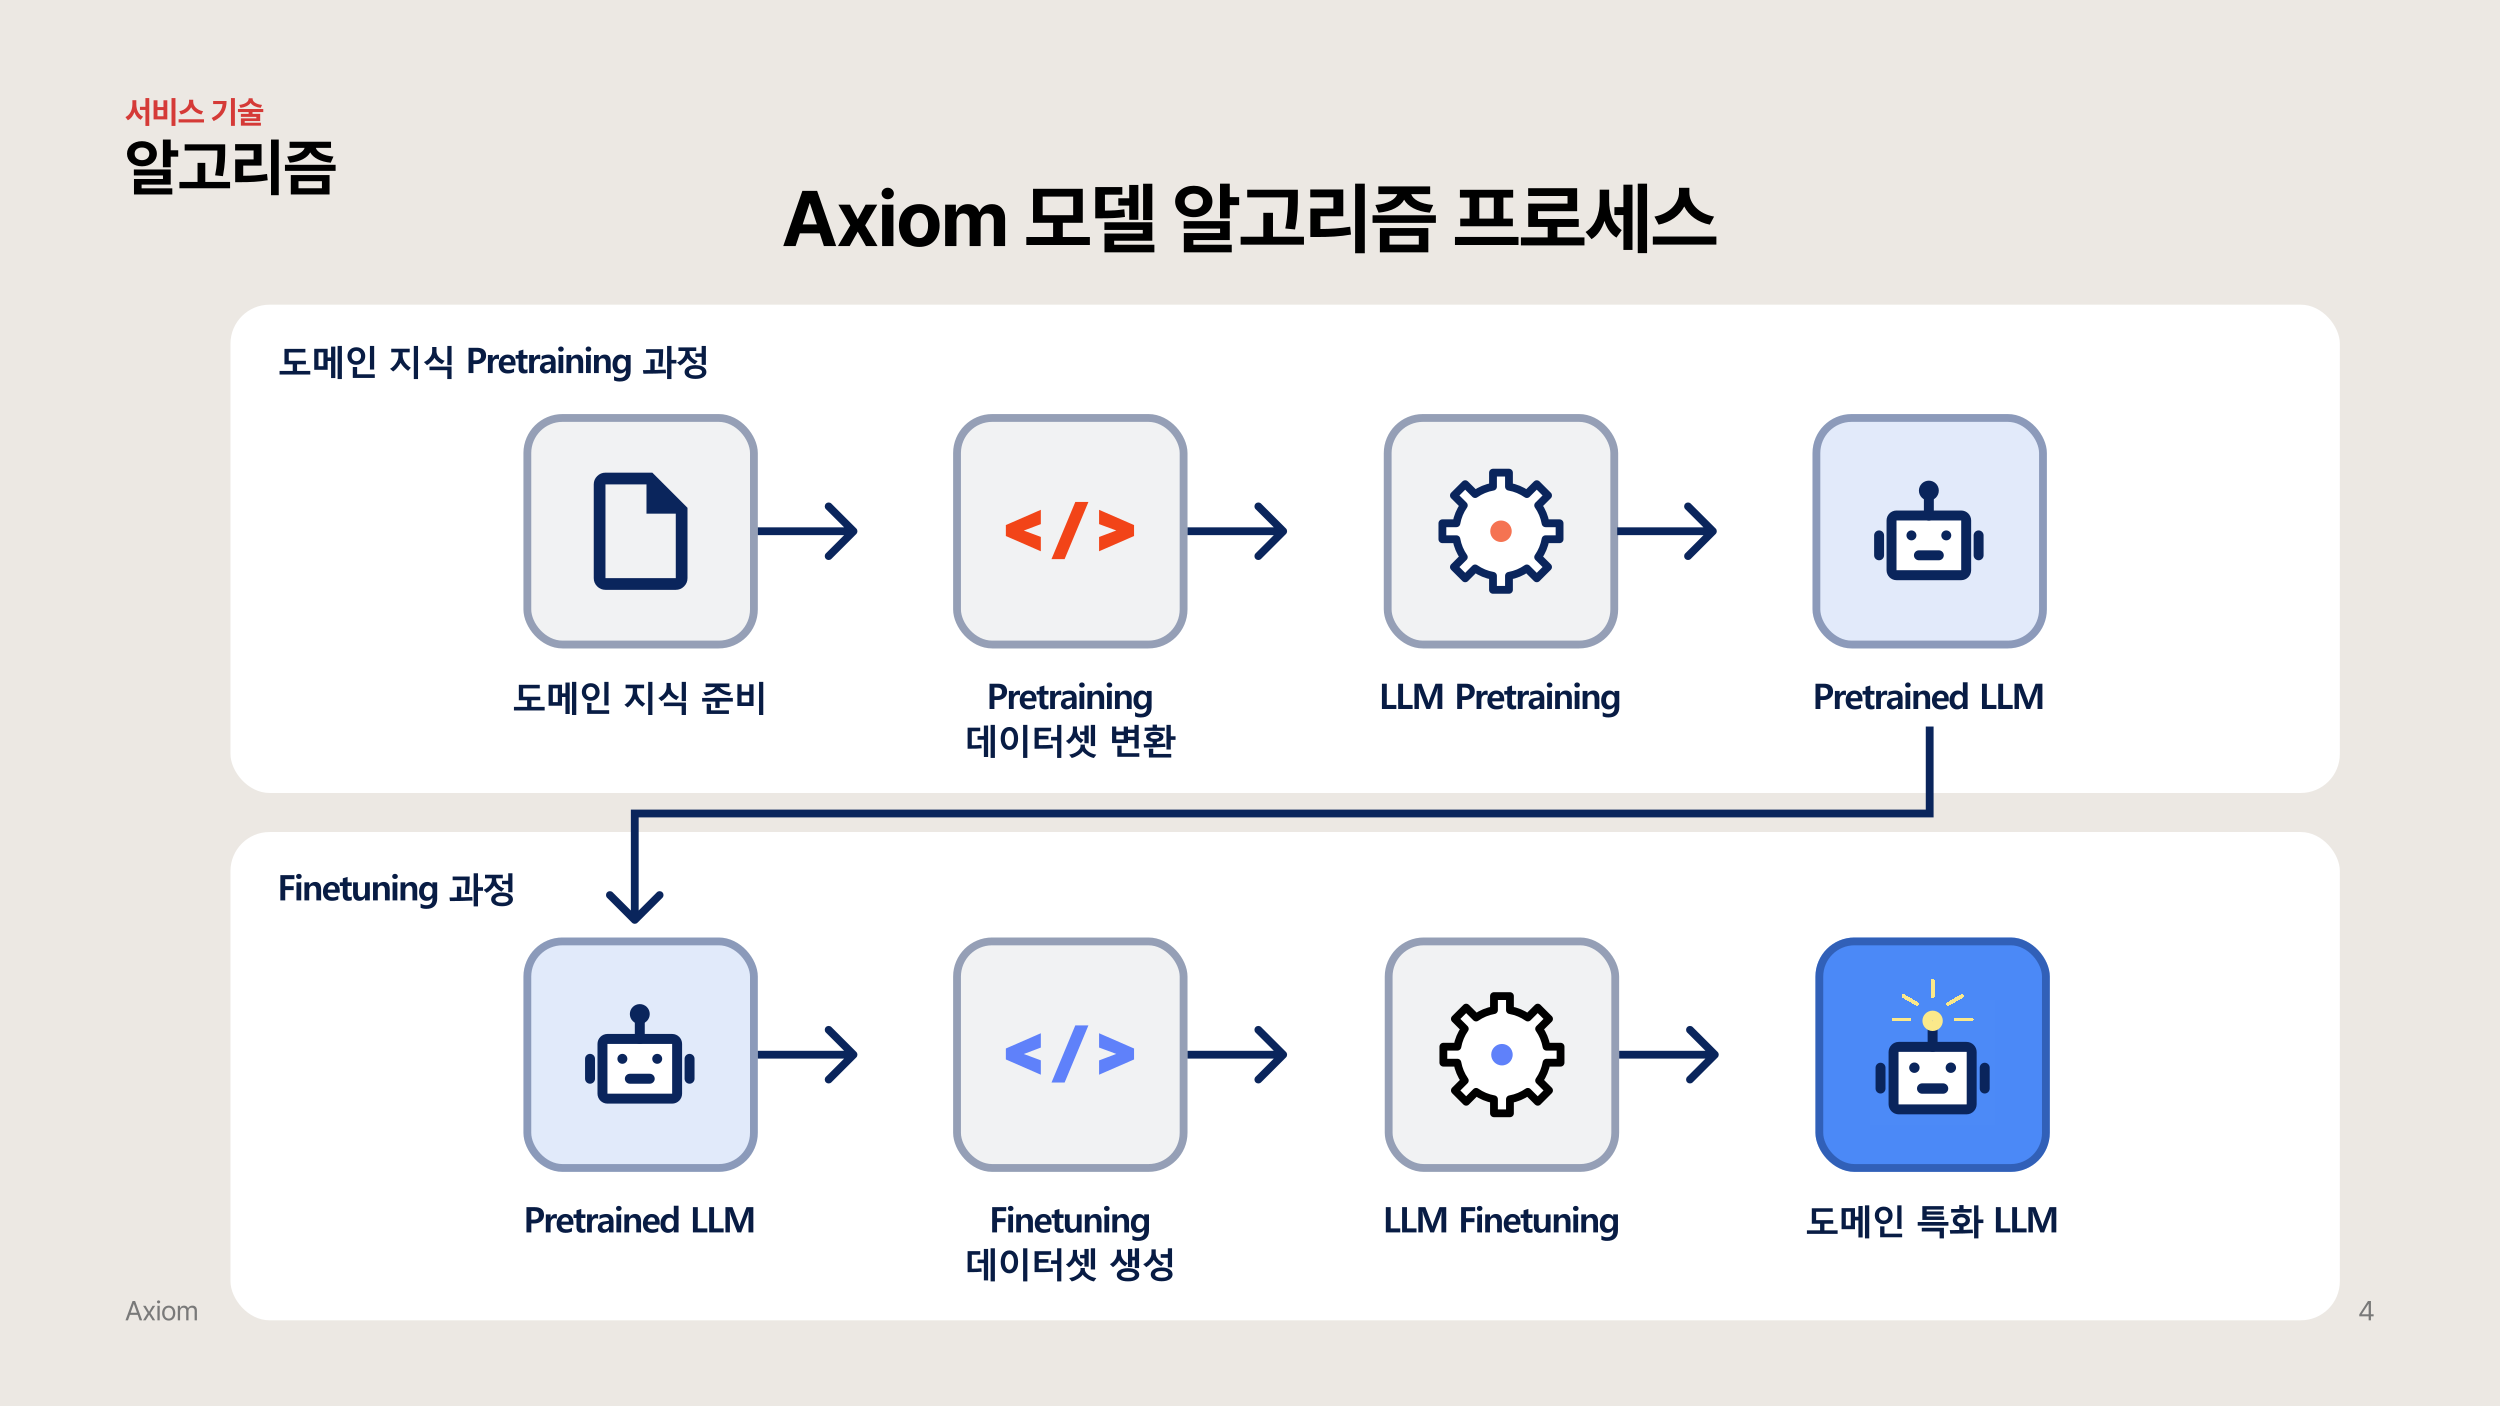 <svg width="1280" height="720" viewBox="0 0 1280 720" fill="none" xmlns="http://www.w3.org/2000/svg">
<rect width="1280" height="720" fill="#ECE8E3"/>
<path d="M69.797 53.438C69.797 56.109 70.875 58.703 73.25 59.734L72.031 61.328C70.453 60.555 69.398 59.141 68.812 57.391C68.188 59.25 67.094 60.773 65.469 61.578L64.219 59.953C66.656 58.859 67.766 56.109 67.781 53.438V51.312H69.797V53.438ZM76.422 50.219V64.469H74.453V56.297H71.656V54.688H74.453V50.219H76.422ZM89.836 50.219V64.469H87.821V50.219H89.836ZM80.633 51.344V54.812H83.696V51.344H85.664V61.141H78.633V51.344H80.633ZM80.633 59.531H83.696V56.359H80.633V59.531ZM98.922 52.094C98.922 54.172 100.766 56.406 103.985 56.953L103.11 58.609C100.633 58.117 98.79 56.727 97.876 54.891C96.93 56.711 95.087 58.109 92.626 58.609L91.766 56.953C94.922 56.391 96.782 54.156 96.797 52.094V51.062H98.922V52.094ZM104.454 61.047V62.688H91.438V61.047H104.454ZM120.267 50.219V64.438H118.251V50.219H120.267ZM116.001 51.703C116.001 56.016 114.486 59.594 109.408 62L108.361 60.406C112.033 58.672 113.65 56.422 113.97 53.266H109.126V51.703H116.001ZM129.338 50.594C129.338 51.984 130.978 53.375 134.15 53.719L133.494 55.219C131.017 54.945 129.213 54.016 128.306 52.703C127.377 54.016 125.58 54.945 123.134 55.219L122.463 53.719C125.65 53.375 127.275 51.984 127.291 50.594V50.297H129.338V50.594ZM134.791 55.812V57.375H129.291V58.312H133.213V61.984H125.291V62.844H133.588V64.344H123.338V60.578H131.244V59.828H123.322V58.312H127.291V57.375H121.822V55.812H134.791Z" fill="#D53A37"/>
<path d="M87.406 71.438V76.938H91.25V80.219H87.406V85.656H83.406V71.438H87.406ZM65.031 78.719C65.016 74.922 68.312 72.297 72.688 72.281C77.047 72.297 80.312 74.922 80.312 78.719C80.312 82.469 77.047 85.156 72.688 85.156C68.312 85.156 65.016 82.469 65.031 78.719ZM68.531 89.844V86.781H87.406V94.531H72.5V96.438H88.219V99.562H68.594V91.656H83.438V89.844H68.531ZM68.938 78.719C68.906 80.734 70.5 82 72.688 82C74.859 82 76.438 80.734 76.438 78.719C76.438 76.734 74.859 75.531 72.688 75.531C70.5 75.531 68.906 76.734 68.938 78.719ZM115.298 73.906V76.594C115.282 80.156 115.282 84.156 114.141 90.188L110.141 89.781C111.235 84.406 111.282 80.406 111.298 77.062H94.547V73.906H115.298ZM91.86 96.406V93.156H101.141V83.375H105.11V93.156H117.798V96.406H91.86ZM142.72 71.438V99.938H138.751V71.438H142.72ZM120.376 77.031V73.812H133.908V84.781H124.533V90C128.876 89.969 132.548 89.75 136.72 89.062L137.064 92.281C132.392 93.109 128.158 93.281 122.97 93.281H120.408V81.625H129.845V77.031H120.376ZM169.486 72.562V75.719H161.705C162.346 77.75 165.236 79.703 170.736 80.156L169.33 83.312C163.971 82.812 160.361 80.781 158.83 78.031C157.33 80.797 153.768 82.797 148.361 83.312L147.049 80.156C152.408 79.703 155.33 77.766 155.971 75.719H148.268V72.562H169.486ZM145.893 87.5V84.375H171.83V87.5H145.893ZM148.893 99.562V89.625H168.736V99.562H148.893ZM152.83 96.375H164.83V92.781H152.83V96.375Z" fill="black"/>
<path d="M407.347 126H401.019L410.823 97.719H418.363L428.128 126H421.839L419.73 119.477H409.495L407.347 126ZM410.98 114.906H418.245L414.691 104.086H414.495L410.98 114.906ZM435.219 104.789L439.164 112.25L443.188 104.789H449.164L442.953 115.375L449.32 126H443.383L439.164 118.617L435.023 126H429.008L435.336 115.375L429.242 104.789H435.219ZM451.645 126V104.789H457.427V126H451.645ZM454.536 102.016C452.778 102.016 451.372 100.688 451.372 99.086C451.372 97.445 452.778 96.117 454.536 96.117C456.255 96.117 457.661 97.445 457.661 99.086C457.661 100.688 456.255 102.016 454.536 102.016ZM470.65 126.43C464.244 126.43 460.259 122.016 460.259 115.453C460.259 108.891 464.244 104.516 470.65 104.516C477.056 104.516 481.08 108.891 481.08 115.453C481.08 122.016 477.056 126.43 470.65 126.43ZM470.689 121.938C473.658 121.938 475.181 119.164 475.181 115.453C475.181 111.703 473.658 108.93 470.689 108.93C467.681 108.93 466.119 111.703 466.119 115.453C466.119 119.164 467.681 121.938 470.689 121.938ZM483.913 126V104.789H489.42V108.5H489.655C490.553 106.039 492.702 104.516 495.553 104.516C498.483 104.516 500.631 106.039 501.334 108.5H501.53C502.428 106.078 504.811 104.516 507.936 104.516C511.881 104.516 514.616 107.133 514.616 111.742V126H508.834V112.875C508.834 110.453 507.428 109.281 505.514 109.281C503.327 109.281 502.077 110.805 502.077 113.031V126H496.452V112.719C496.452 110.609 495.123 109.281 493.17 109.281C491.217 109.281 489.694 110.844 489.694 113.266V126H483.913ZM558.016 121.352V125.453H525.477V121.352H539.188V114.086H528.914V96.664H554.383V114.086H544.148V121.352H558.016ZM533.836 100.648V110.18H549.461V100.648H533.836ZM589.989 94.086V112.68H585.262V94.086H589.989ZM582.841 94.672V112.523H578.153V105.258H572.567V101.508H578.153V94.672H582.841ZM574.637 95.766V99.672H565.731V107.836C569.696 107.797 572.45 107.66 575.653 107.133L575.966 111.078C572.098 111.664 568.817 111.781 563.231 111.781H560.77V95.766H574.637ZM589.989 113.812V123.266H570.458V125.297H591.044V129.203H565.497V119.555H585.106V117.719H565.458V113.812H589.989ZM629.639 94.047V100.922H634.444V105.023H629.639V111.82H624.639V94.047H629.639ZM629.639 113.227V122.914H611.006V125.297H630.655V129.203H606.123V119.32H624.678V117.055H606.045V113.227H629.639ZM611.241 95.102C616.709 95.141 620.772 98.422 620.772 103.148C620.772 107.836 616.709 111.195 611.241 111.195C605.772 111.195 601.67 107.836 601.67 103.148C601.67 98.422 605.772 95.141 611.241 95.102ZM611.241 99.164C608.506 99.164 606.514 100.648 606.553 103.148C606.514 105.688 608.506 107.25 611.241 107.25C613.975 107.25 615.928 105.688 615.928 103.148C615.928 100.648 613.975 99.164 611.241 99.164ZM664.503 97.133V100.492C664.503 104.945 664.503 109.945 663.058 117.484L658.058 116.977C659.405 110.258 659.464 105.258 659.503 101.078H638.566V97.133H664.503ZM667.628 121.195V125.258H635.206V121.195H646.808V108.969H651.769V121.195H667.628ZM698.781 94.047V129.672H693.82V94.047H698.781ZM687.766 97.016V110.727H676.047V117.25C681.457 117.23 686.066 116.918 691.281 116.078L691.711 120.102C685.852 121.117 680.578 121.352 674.094 121.352H670.891V106.781H682.688V101.039H670.852V97.016H687.766ZM732.239 95.453V99.398H722.552C723.333 101.938 726.927 104.398 733.802 104.945L732.044 108.891C725.345 108.246 720.833 105.727 718.919 102.25C717.044 105.746 712.591 108.246 705.833 108.891L704.192 104.945C710.891 104.398 714.544 101.957 715.364 99.398H705.716V95.453H732.239ZM731.302 116.781V129.203H706.497V116.781H731.302ZM711.419 120.727V125.219H726.419V120.727H711.419ZM735.169 110.219V114.125H702.747V110.219H735.169ZM777.475 121.312V125.453H744.936V121.312H777.475ZM774.741 97.172V101.156H769.741V111.938H774.584V115.844H747.631V111.938H752.397V101.156H747.475V97.172H774.741ZM757.397 111.938H764.819V101.156H757.397V111.938ZM811.245 121.547V125.648H778.706V121.547H792.417V116.195H782.456V104.242H802.573V100.336H782.417V96.352H807.495V108.148H787.456V112.133H808.316V116.195H797.378V121.547H811.245ZM823.883 102.992C823.883 108.734 825.484 114.672 830.328 117.797L827.633 121.664C824.566 119.809 822.613 116.762 821.5 113.109C820.211 117.133 818.082 120.492 814.859 122.445L811.812 118.773C817.086 115.492 819.039 109.242 819.039 103.227V97.094H823.883V102.992ZM843.297 94.047V129.594H838.531V94.047H843.297ZM835.836 94.555V127.953H831.188V110.102H826.578V106.039H831.188V94.555H835.836ZM864.958 98.734C864.958 103.93 869.567 109.516 877.614 110.883L875.427 115.023C869.235 113.793 864.626 110.316 862.341 105.727C859.977 110.277 855.368 113.773 849.216 115.023L847.067 110.883C854.958 109.477 859.606 103.891 859.645 98.734V96.156H864.958V98.734ZM878.786 121.117V125.219H846.247V121.117H878.786Z" fill="black"/>
<path d="M65.531 676H64.246L67.869 666.102H69.168L72.791 676H71.492L70.508 673.211H66.529L65.531 676ZM66.898 672.131H70.125L68.553 667.701H68.471L66.898 672.131ZM74.589 668.576L76.339 671.598L78.103 668.576H79.456L77.064 672.281L79.456 676H78.117L76.339 673.129L74.589 676H73.236L75.573 672.281L73.236 668.576H74.589ZM80.598 676V668.576H81.774V676H80.598ZM81.186 667.346C80.735 667.346 80.366 667.004 80.366 666.566C80.366 666.129 80.735 665.787 81.186 665.787C81.637 665.787 82.02 666.129 82.02 666.566C82.02 667.004 81.637 667.346 81.186 667.346ZM86.402 676.15C84.379 676.15 83.012 674.633 83.012 672.322C83.012 670.012 84.379 668.48 86.402 668.48C88.412 668.48 89.766 670.012 89.766 672.322C89.766 674.633 88.412 676.15 86.402 676.15ZM86.402 675.111C87.892 675.111 88.59 673.799 88.59 672.322C88.59 670.846 87.892 669.52 86.402 669.52C84.885 669.52 84.187 670.846 84.187 672.322C84.187 673.799 84.885 675.111 86.402 675.111ZM91.03 676V668.576H92.165V669.738H92.261C92.575 668.945 93.286 668.48 94.257 668.48C95.228 668.48 95.884 668.945 96.239 669.738H96.321C96.704 668.973 97.484 668.48 98.55 668.48C99.876 668.48 100.819 669.287 100.819 671.037V676H99.644V671.051C99.644 669.957 98.946 669.533 98.14 669.533C97.101 669.533 96.513 670.23 96.513 671.174V676H95.323V670.928C95.323 670.094 94.722 669.533 93.874 669.533C92.986 669.533 92.206 670.285 92.206 671.365V676H91.03Z" fill="#797979"/>
<path d="M1207.95 673.977V672.965L1212.4 666.102H1213.92V672.896H1215.3V673.977H1213.92V676H1212.75V673.977H1207.95ZM1209.27 672.896H1212.75V667.66H1212.62L1209.27 672.814V672.896Z" fill="#797979"/>
<rect x="118" y="156" width="1080" height="250" rx="20" fill="white"/>
<rect x="268" y="212" width="120" height="120" rx="20" fill="#F1F2F3"/>
<rect x="270" y="214" width="116" height="116" rx="18" stroke="#0A255C" stroke-opacity="0.4" stroke-width="4"/>
<path d="M310 302C308.35 302 306.938 301.413 305.763 300.238C304.588 299.063 304 297.65 304 296V248C304 246.35 304.588 244.938 305.763 243.763C306.938 242.588 308.35 242 310 242H334L352 260V296C352 297.65 351.413 299.063 350.238 300.238C349.063 301.413 347.65 302 346 302H310ZM331 263V248H310V296H346V263H331Z" fill="#0A255C"/>
<path d="M263.134 363.756V361.919H269.884V358.553H265.639V350.616H276.361V352.453H267.854V356.716H276.616V358.553H272.099V361.919H278.866V363.756H263.134ZM292.855 366.076V349.122H295.052V366.076H292.855ZM280.884 361.348V350.581H287.757V354.976H289.506V349.465H291.686V365.575H289.506V356.848H287.757V361.348H280.884ZM285.595 352.418H283.064V359.493H285.595V352.418ZM309.41 361.198V349.122H311.572V361.198H309.41ZM302.449 358.772C301.137 358.772 300.05 358.354 299.188 357.516C298.327 356.672 297.896 355.597 297.896 354.29C297.896 352.972 298.327 351.894 299.188 351.056C300.05 350.212 301.137 349.79 302.449 349.79C303.762 349.79 304.848 350.209 305.71 351.047C306.571 351.885 307.002 352.966 307.002 354.29C307.002 355.603 306.571 356.678 305.71 357.516C304.848 358.354 303.762 358.772 302.449 358.772ZM302.449 351.645C301.746 351.645 301.169 351.888 300.718 352.374C300.272 352.86 300.05 353.499 300.05 354.29C300.05 355.075 300.272 355.711 300.718 356.197C301.169 356.678 301.746 356.918 302.449 356.918C303.164 356.918 303.741 356.678 304.18 356.197C304.62 355.711 304.84 355.075 304.84 354.29C304.84 353.517 304.617 352.884 304.172 352.392C303.726 351.894 303.152 351.645 302.449 351.645ZM300.63 365.487V359.889H302.845V363.633H311.897V365.487H300.63ZM331.868 366.076V349.122H334.03V366.076H331.868ZM328.915 361.884C327.28 360.706 326.008 359.338 325.1 357.779C323.94 359.824 322.674 361.301 321.303 362.209L319.686 360.803C320.764 360.275 321.749 359.364 322.639 358.069C323.536 356.769 323.984 355.479 323.984 354.202V352.4H320.31V350.546H329.776V352.4H326.181V354.141C326.181 355.342 326.606 356.525 327.456 357.691C328.305 358.857 329.278 359.716 330.374 360.267L328.915 361.884ZM349.038 358.966V349.122H351.2V358.966H349.038ZM346.287 358.465C344.541 357.633 343.252 356.558 342.42 355.239C342.156 355.796 341.626 356.47 340.829 357.261C340.032 358.046 339.3 358.614 338.632 358.966L337.032 357.384C338.269 356.851 339.282 356.083 340.073 355.081C340.864 354.079 341.26 353.036 341.26 351.952V349.658H343.475V351.873C343.475 352.951 343.879 353.944 344.688 354.853C345.502 355.755 346.504 356.37 347.693 356.698L346.287 358.465ZM349.003 366.076V361.541H339.897V359.687H351.2V366.076H349.003ZM373.491 356.232C370.766 355.781 368.721 354.87 367.356 353.499C366.852 354.079 366.009 354.636 364.825 355.169C363.641 355.696 362.47 356.045 361.309 356.215L360.07 354.501C361.535 354.407 362.842 354.094 363.99 353.561C365.138 353.027 365.836 352.441 366.082 351.803H361.292V349.948H373.421V351.803H368.631C368.935 352.447 369.659 353.045 370.802 353.596C371.95 354.141 373.201 354.442 374.554 354.501L373.491 356.232ZM368.455 359.221V362.464H366.24V359.221H359.49V357.349H375.222V359.221H368.455ZM361.828 365.54V360.372H364.043V363.686H373.21V365.54H361.828ZM388.631 366.076V349.122H390.793V366.076H388.631ZM377.548 361.488V350.344H379.701V354.176H383.613V350.344H385.81V361.488H377.548ZM383.613 356.03H379.701V359.634H383.613V356.03Z" fill="#081C44"/>
<rect x="488" y="212" width="120" height="120" rx="20" fill="#F1F2F3"/>
<rect x="490" y="214" width="116" height="116" rx="18" stroke="#0A255C" stroke-opacity="0.4" stroke-width="4"/>
<path d="M515.5 273.125V273.762V273.788V274.116L515.8 274.246L531.709 281.186L532.409 281.491V280.727V275.589V275.242L532.084 275.121L522.774 271.654L532.086 268.132L532.409 268.01V267.664V262.545V261.782L531.709 262.087L515.8 269.026L515.5 269.157V269.484V269.503V270.148V273.125Z" fill="#F24418" stroke="#F24418"/>
<path d="M556.234 258.192L556.522 257.5H555.772H551.221H550.887L550.759 257.808L539.402 285.081L539.113 285.773H539.863H544.415H544.748L544.876 285.465L556.234 258.192Z" fill="#F24418" stroke="#F24418"/>
<path d="M580.136 269.508V269.484V269.157L579.836 269.026L563.926 262.087L563.227 261.782V262.545V267.645V267.993L563.553 268.114L572.956 271.601L563.55 275.16L563.227 275.282V275.627V280.727V281.491L563.926 281.186L579.836 274.246L580.136 274.116V273.8V273.788V273.144V270.148V269.508Z" fill="#F24418" stroke="#F24418"/>
<path d="M509.144 358.412V363H506.639V350.062H510.91C514.062 350.062 515.639 351.413 515.639 354.114C515.639 355.421 515.161 356.473 514.206 357.27C513.257 358.066 512.062 358.447 510.62 358.412H509.144ZM509.144 352.058V356.452H510.418C512.146 356.452 513.011 355.705 513.011 354.211C513.011 352.775 512.164 352.058 510.471 352.058H509.144ZM522.227 356.021C521.905 355.828 521.509 355.731 521.04 355.731C520.425 355.731 519.933 355.983 519.564 356.487C519.195 356.985 519.01 357.656 519.01 358.5V363H516.558V353.763H519.01V355.538H519.037C519.488 354.249 520.299 353.604 521.471 353.604C521.805 353.604 522.057 353.646 522.227 353.728V356.021ZM530.696 359.071H524.526C524.626 360.642 525.516 361.427 527.198 361.427C528.223 361.427 529.138 361.157 529.94 360.618V362.481C529.085 362.979 527.986 363.229 526.644 363.229C525.209 363.229 524.09 362.812 523.287 361.98C522.49 361.148 522.092 359.985 522.092 358.491C522.092 357.026 522.519 355.837 523.375 354.923C524.236 354.003 525.311 353.543 526.6 353.543C527.889 353.543 528.894 353.938 529.615 354.729C530.336 355.521 530.696 356.607 530.696 357.99V359.071ZM528.385 357.463C528.385 355.998 527.781 355.266 526.574 355.266C526.07 355.266 525.625 355.465 525.238 355.863C524.857 356.262 524.62 356.795 524.526 357.463H528.385ZM536.845 362.903C536.429 363.114 535.849 363.22 535.105 363.22C533.212 363.22 532.266 362.218 532.266 360.214V355.626H530.737V353.763H532.266V351.697L534.709 350.985V353.763H536.845V355.626H534.709V359.783C534.709 360.803 535.111 361.312 535.913 361.312C536.247 361.312 536.558 361.219 536.845 361.031V362.903ZM543.345 356.021C543.023 355.828 542.628 355.731 542.159 355.731C541.544 355.731 541.051 355.983 540.682 356.487C540.313 356.985 540.129 357.656 540.129 358.5V363H537.676V353.763H540.129V355.538H540.155C540.606 354.249 541.418 353.604 542.589 353.604C542.923 353.604 543.175 353.646 543.345 353.728V356.021ZM544.08 354.352C544.496 354.111 545.035 353.918 545.697 353.771C546.359 353.619 546.954 353.543 547.481 353.543C549.978 353.543 551.226 354.809 551.226 357.34V363H548.888V361.638H548.844C548.223 362.698 547.3 363.229 546.075 363.229C545.185 363.229 544.479 362.979 543.957 362.481C543.436 361.978 543.175 361.304 543.175 360.46C543.175 358.696 544.224 357.674 546.321 357.393L548.896 357.041C548.896 355.863 548.322 355.274 547.174 355.274C546.078 355.274 545.047 355.617 544.08 356.303V354.352ZM547.06 358.781C546.005 358.916 545.478 359.388 545.478 360.196C545.478 360.56 545.604 360.855 545.855 361.084C546.107 361.312 546.447 361.427 546.875 361.427C547.461 361.427 547.944 361.222 548.325 360.812C548.706 360.396 548.896 359.874 548.896 359.247V358.544L547.06 358.781ZM552.505 350.722C552.505 350.347 552.637 350.033 552.901 349.781C553.17 349.529 553.516 349.403 553.938 349.403C554.348 349.403 554.691 349.529 554.966 349.781C555.242 350.027 555.379 350.341 555.379 350.722C555.379 351.103 555.242 351.419 554.966 351.671C554.697 351.923 554.354 352.049 553.938 352.049C553.522 352.049 553.179 351.92 552.91 351.662C552.64 351.404 552.505 351.091 552.505 350.722ZM552.699 363V353.763H555.142V363H552.699ZM565.325 363H562.882V357.823C562.882 356.241 562.31 355.45 561.168 355.45C560.594 355.45 560.125 355.667 559.762 356.101C559.404 356.528 559.225 357.073 559.225 357.735V363H556.773V353.763H559.225V355.248H559.252C559.931 354.111 560.93 353.543 562.249 353.543C564.3 353.543 565.325 354.812 565.325 357.349V363ZM566.596 350.722C566.596 350.347 566.728 350.033 566.991 349.781C567.261 349.529 567.607 349.403 568.029 349.403C568.439 349.403 568.781 349.529 569.057 349.781C569.332 350.027 569.47 350.341 569.47 350.722C569.47 351.103 569.332 351.419 569.057 351.671C568.787 351.923 568.445 352.049 568.029 352.049C567.613 352.049 567.27 351.92 567 351.662C566.731 351.404 566.596 351.091 566.596 350.722ZM566.789 363V353.763H569.233V363H566.789ZM579.416 363H576.972V357.823C576.972 356.241 576.401 355.45 575.258 355.45C574.684 355.45 574.215 355.667 573.852 356.101C573.495 356.528 573.316 357.073 573.316 357.735V363H570.864V353.763H573.316V355.248H573.342C574.022 354.111 575.021 353.543 576.339 353.543C578.39 353.543 579.416 354.812 579.416 357.349V363ZM589.625 362.042C589.625 363.753 589.153 365.062 588.21 365.971C587.267 366.885 585.898 367.342 584.105 367.342C582.887 367.342 581.896 367.151 581.135 366.771V364.644C582.102 365.2 583.071 365.479 584.044 365.479C585.04 365.479 585.811 365.212 586.355 364.679C586.906 364.151 587.182 363.398 587.182 362.42V361.603H587.146C586.479 362.687 585.491 363.229 584.185 363.229C583.036 363.229 582.11 362.815 581.407 361.989C580.704 361.163 580.353 360.05 580.353 358.649C580.353 357.097 580.736 355.857 581.504 354.932C582.277 354.006 583.294 353.543 584.554 353.543C585.696 353.543 586.561 353.994 587.146 354.896H587.182V353.763H589.625V362.042ZM587.208 357.727C587.208 357.1 587.012 356.563 586.619 356.118C586.227 355.673 585.729 355.45 585.125 355.45C584.422 355.45 583.862 355.723 583.446 356.268C583.036 356.812 582.831 357.574 582.831 358.553C582.831 359.396 583.027 360.067 583.42 360.565C583.812 361.063 584.334 361.312 584.984 361.312C585.646 361.312 586.183 361.063 586.593 360.565C587.003 360.067 587.208 359.426 587.208 358.641V357.727ZM507.194 388.076V371.122H509.391V388.076H507.194ZM500.506 378.733V376.879H503.74V371.465H505.92V387.575H503.74V378.733H500.506ZM502.624 383.11C501.505 383.28 499.099 383.365 495.408 383.365V372.563H501.886V374.418H497.57V381.546H498.519C499.955 381.546 501.276 381.467 502.483 381.309L502.624 383.11ZM523.828 388.076V371.122H526.008V388.076H523.828ZM516.832 383.954C515.485 383.954 514.404 383.424 513.589 382.363C512.775 381.303 512.367 379.873 512.367 378.074C512.367 376.246 512.772 374.811 513.58 373.768C514.395 372.725 515.479 372.203 516.832 372.203C518.18 372.203 519.255 372.73 520.058 373.785C520.866 374.834 521.271 376.264 521.271 378.074C521.271 379.891 520.869 381.326 520.067 382.381C519.264 383.43 518.186 383.954 516.832 383.954ZM516.832 374.075C516.158 374.075 515.605 374.436 515.171 375.156C514.738 375.877 514.521 376.855 514.521 378.092C514.521 379.311 514.743 380.283 515.189 381.01C515.634 381.736 516.182 382.1 516.832 382.1C517.477 382.1 518.022 381.742 518.467 381.027C518.912 380.307 519.135 379.328 519.135 378.092C519.135 376.855 518.918 375.877 518.485 375.156C518.057 374.436 517.506 374.075 516.832 374.075ZM541.236 388.076V379.129H538.142V377.274H541.236V371.122H543.398V388.076H541.236ZM531.858 378.522V381.511H532.737C535.62 381.511 537.697 381.426 538.968 381.256L539.091 383.075C537.92 383.21 536.809 383.289 535.76 383.312C534.717 383.336 532.696 383.348 529.696 383.348V372.599H538.177V374.453H531.858V376.686H536.806V378.522H531.858ZM558.494 381.977V371.122H560.674V381.977H558.494ZM555.225 380.535V376.272H552.992V374.488H555.225V371.465H557.404V380.535H555.225ZM553.458 380.465C552.198 379.703 551.196 378.707 550.452 377.477C550.165 378.045 549.711 378.672 549.09 379.357C548.475 380.043 547.886 380.556 547.323 380.896L545.732 379.349C546.805 378.815 547.669 378.054 548.325 377.063C548.987 376.067 549.318 375.01 549.318 373.891V371.948H551.428V373.891C551.428 374.928 551.744 375.909 552.377 376.835C553.01 377.755 553.821 378.411 554.812 378.804L553.458 380.465ZM560.085 388.094C559.019 387.924 557.914 387.479 556.771 386.758C555.629 386.043 554.817 385.319 554.337 384.587C553.915 385.29 553.142 385.99 552.017 386.688C550.897 387.385 549.799 387.854 548.721 388.094L547.394 386.354C549.087 386.137 550.484 385.583 551.586 384.692C552.688 383.796 553.238 382.891 553.238 381.977V381.221H555.436V381.959C555.436 382.867 555.986 383.77 557.088 384.666C558.195 385.562 559.602 386.131 561.307 386.371L560.085 388.094ZM569.377 380.447V372.001H571.539V374.523H575.353V372.001H577.533V373.548H580.846V371.122H583.009V383.251H580.846V378.953H577.533V380.447H569.377ZM577.533 377.204H580.846V375.297H577.533V377.204ZM575.353 376.378H571.539V378.61H575.353V376.378ZM572.066 387.487V381.774H574.272V385.633H583.334V387.487H572.066ZM586.064 374.216V372.528H590.151V370.981H592.365V372.528H596.364V374.216H586.064ZM599.441 378.804V383.778H597.226V371.122H599.441V376.958H601.884V378.804H599.441ZM596.69 382.407C592.963 382.636 589.313 382.75 585.738 382.75L585.528 380.983C586.817 380.983 588.352 380.972 590.133 380.948V379.832C589.072 379.715 588.252 379.431 587.672 378.979C587.092 378.528 586.802 377.966 586.802 377.292C586.802 376.478 587.203 375.836 588.006 375.367C588.809 374.898 589.89 374.664 591.249 374.664C592.573 374.664 593.643 374.907 594.457 375.394C595.272 375.874 595.679 376.507 595.679 377.292C595.679 377.978 595.392 378.543 594.818 378.988C594.249 379.428 593.426 379.715 592.348 379.85V380.896C593.824 380.872 595.228 380.819 596.558 380.737L596.69 382.407ZM591.249 376.308C589.749 376.308 588.999 376.636 588.999 377.292C588.999 377.954 589.749 378.285 591.249 378.285C591.958 378.285 592.506 378.194 592.893 378.013C593.285 377.831 593.482 377.591 593.482 377.292C593.482 376.636 592.738 376.308 591.249 376.308ZM588.243 387.865V383.348H590.458V386.028H599.678V387.865H588.243Z" fill="#081C44"/>
<rect x="708.5" y="212" width="120" height="120" rx="20" fill="#F1F2F3"/>
<rect x="710.5" y="214" width="116" height="116" rx="18" stroke="#0A255C" stroke-opacity="0.4" stroke-width="4"/>
<path d="M732.5 236H804.5V308H732.5V236Z" fill="white" fill-opacity="0.01"/>
<path d="M787.531 258.757C789.407 261.447 790.726 264.553 791.324 267.91H798.502V276.091H791.324C790.726 279.448 789.407 282.554 787.531 285.244L792.608 290.321L786.823 296.106L781.745 291.029C779.056 292.905 775.949 294.225 772.593 294.823V302H764.411V294.823C761.055 294.225 757.948 292.905 755.258 291.029L750.181 296.106L744.396 290.321L749.473 285.244C747.597 282.554 746.278 279.448 745.68 276.091H738.502V267.91H745.68C746.278 264.553 747.597 261.447 749.473 258.757L744.396 253.68L750.181 247.895L755.258 252.971C757.948 251.096 761.055 249.776 764.411 249.178V242H772.593V249.178C775.949 249.776 779.056 251.096 781.745 252.971L786.823 247.895L792.608 253.68L787.531 258.757Z" fill="white" stroke="#0A255C" stroke-width="4" stroke-linejoin="round"/>
<path d="M768.502 279.5C772.644 279.5 776.002 276.142 776.002 272C776.002 267.858 772.644 264.5 768.502 264.5C764.36 264.5 761.002 267.858 761.002 272C761.002 276.142 764.36 279.5 768.502 279.5Z" fill="#F57352" stroke="white" stroke-width="4" stroke-linejoin="round"/>
<path d="M714.938 363H707.538V350.062H710.043V360.926H714.938V363ZM723.267 363H715.867V350.062H718.371V360.926H723.267V363ZM735.999 363V354.984C735.999 354.398 736.034 353.502 736.104 352.295H736.052C735.905 353.033 735.77 353.561 735.647 353.877L732.22 363H730.312L726.841 353.956C726.753 353.722 726.618 353.168 726.436 352.295H726.375C726.439 353.25 726.471 354.287 726.471 355.406V363H724.195V350.062H727.799L730.822 358.122C731.074 358.79 731.241 359.382 731.323 359.897H731.385C731.513 359.388 731.695 358.79 731.929 358.104L734.979 350.062H738.477V363H735.999ZM748.595 358.412V363H746.09V350.062H750.362C753.514 350.062 755.09 351.413 755.09 354.114C755.09 355.421 754.613 356.473 753.658 357.27C752.709 358.066 751.513 358.447 750.072 358.412H748.595ZM748.595 352.058V356.452H749.87C751.598 356.452 752.463 355.705 752.463 354.211C752.463 352.775 751.616 352.058 749.922 352.058H748.595ZM761.679 356.021C761.356 355.828 760.961 355.731 760.492 355.731C759.877 355.731 759.385 355.983 759.016 356.487C758.646 356.985 758.462 357.656 758.462 358.5V363H756.01V353.763H758.462V355.538H758.488C758.939 354.249 759.751 353.604 760.923 353.604C761.257 353.604 761.509 353.646 761.679 353.728V356.021ZM770.148 359.071H763.978C764.078 360.642 764.968 361.427 766.65 361.427C767.675 361.427 768.589 361.157 769.392 360.618V362.481C768.537 362.979 767.438 363.229 766.096 363.229C764.661 363.229 763.541 362.812 762.739 361.98C761.942 361.148 761.543 359.985 761.543 358.491C761.543 357.026 761.971 355.837 762.827 354.923C763.688 354.003 764.763 353.543 766.052 353.543C767.341 353.543 768.346 353.938 769.067 354.729C769.787 355.521 770.148 356.607 770.148 357.99V359.071ZM767.836 357.463C767.836 355.998 767.233 355.266 766.026 355.266C765.522 355.266 765.077 355.465 764.69 355.863C764.309 356.262 764.072 356.795 763.978 357.463H767.836ZM776.297 362.903C775.881 363.114 775.301 363.22 774.556 363.22C772.664 363.22 771.718 362.218 771.718 360.214V355.626H770.188V353.763H771.718V351.697L774.161 350.985V353.763H776.297V355.626H774.161V359.783C774.161 360.803 774.562 361.312 775.365 361.312C775.699 361.312 776.01 361.219 776.297 361.031V362.903ZM782.797 356.021C782.475 355.828 782.079 355.731 781.611 355.731C780.995 355.731 780.503 355.983 780.134 356.487C779.765 356.985 779.58 357.656 779.58 358.5V363H777.128V353.763H779.58V355.538H779.607C780.058 354.249 780.869 353.604 782.041 353.604C782.375 353.604 782.627 353.646 782.797 353.728V356.021ZM783.532 354.352C783.948 354.111 784.487 353.918 785.149 353.771C785.811 353.619 786.406 353.543 786.933 353.543C789.429 353.543 790.677 354.809 790.677 357.34V363H788.339V361.638H788.296C787.674 362.698 786.752 363.229 785.527 363.229C784.636 363.229 783.93 362.979 783.409 362.481C782.887 361.978 782.627 361.304 782.627 360.46C782.627 358.696 783.675 357.674 785.773 357.393L788.348 357.041C788.348 355.863 787.774 355.274 786.626 355.274C785.53 355.274 784.499 355.617 783.532 356.303V354.352ZM786.511 358.781C785.457 358.916 784.929 359.388 784.929 360.196C784.929 360.56 785.055 360.855 785.307 361.084C785.559 361.312 785.899 361.427 786.327 361.427C786.913 361.427 787.396 361.222 787.777 360.812C788.158 360.396 788.348 359.874 788.348 359.247V358.544L786.511 358.781ZM791.957 350.722C791.957 350.347 792.089 350.033 792.353 349.781C792.622 349.529 792.968 349.403 793.39 349.403C793.8 349.403 794.143 349.529 794.418 349.781C794.693 350.027 794.831 350.341 794.831 350.722C794.831 351.103 794.693 351.419 794.418 351.671C794.148 351.923 793.806 352.049 793.39 352.049C792.974 352.049 792.631 351.92 792.361 351.662C792.092 351.404 791.957 351.091 791.957 350.722ZM792.15 363V353.763H794.594V363H792.15ZM804.777 363H802.333V357.823C802.333 356.241 801.762 355.45 800.62 355.45C800.045 355.45 799.577 355.667 799.213 356.101C798.856 356.528 798.677 357.073 798.677 357.735V363H796.225V353.763H798.677V355.248H798.704C799.383 354.111 800.382 353.543 801.701 353.543C803.751 353.543 804.777 354.812 804.777 357.349V363ZM806.048 350.722C806.048 350.347 806.179 350.033 806.443 349.781C806.713 349.529 807.058 349.403 807.48 349.403C807.89 349.403 808.233 349.529 808.509 349.781C808.784 350.027 808.922 350.341 808.922 350.722C808.922 351.103 808.784 351.419 808.509 351.671C808.239 351.923 807.896 352.049 807.48 352.049C807.064 352.049 806.721 351.92 806.452 351.662C806.182 351.404 806.048 351.091 806.048 350.722ZM806.241 363V353.763H808.684V363H806.241ZM818.867 363H816.424V357.823C816.424 356.241 815.853 355.45 814.71 355.45C814.136 355.45 813.667 355.667 813.304 356.101C812.946 356.528 812.768 357.073 812.768 357.735V363H810.316V353.763H812.768V355.248H812.794C813.474 354.111 814.473 353.543 815.791 353.543C817.842 353.543 818.867 354.812 818.867 357.349V363ZM829.077 362.042C829.077 363.753 828.605 365.062 827.662 365.971C826.718 366.885 825.35 367.342 823.557 367.342C822.338 367.342 821.348 367.151 820.587 366.771V364.644C821.553 365.2 822.523 365.479 823.496 365.479C824.492 365.479 825.262 365.212 825.807 364.679C826.358 364.151 826.633 363.398 826.633 362.42V361.603H826.598C825.93 362.687 824.943 363.229 823.636 363.229C822.488 363.229 821.562 362.815 820.859 361.989C820.156 361.163 819.804 360.05 819.804 358.649C819.804 357.097 820.188 355.857 820.956 354.932C821.729 354.006 822.746 353.543 824.005 353.543C825.148 353.543 826.012 353.994 826.598 354.896H826.633V353.763H829.077V362.042ZM826.66 357.727C826.66 357.1 826.463 356.563 826.071 356.118C825.678 355.673 825.18 355.45 824.577 355.45C823.874 355.45 823.314 355.723 822.898 356.268C822.488 356.812 822.283 357.574 822.283 358.553C822.283 359.396 822.479 360.067 822.872 360.565C823.264 361.063 823.786 361.312 824.436 361.312C825.098 361.312 825.634 361.063 826.045 360.565C826.455 360.067 826.66 359.426 826.66 358.641V357.727Z" fill="#081C44"/>
<rect x="928" y="212" width="120" height="120" rx="20" fill="#E2EAFA"/>
<rect x="930" y="214" width="116" height="116" rx="18" stroke="#0A255C" stroke-opacity="0.4" stroke-width="4"/>
<path d="M957 241H1018.15V302.15H957V241Z" fill="white" fill-opacity="0.01"/>
<path d="M1004.14 263.931H971.013C969.606 263.931 968.465 265.072 968.465 266.479V291.958C968.465 293.365 969.606 294.506 971.013 294.506H1004.14C1005.54 294.506 1006.68 293.365 1006.68 291.958V266.479C1006.68 265.072 1005.54 263.931 1004.14 263.931Z" fill="white" stroke="#0A255C" stroke-width="5.096"/>
<path d="M978.657 276.671C980.064 276.671 981.205 275.53 981.205 274.123C981.205 272.716 980.064 271.575 978.657 271.575C977.25 271.575 976.109 272.716 976.109 274.123C976.109 275.53 977.25 276.671 978.657 276.671Z" fill="#0A255C"/>
<path d="M996.493 276.671C997.9 276.671 999.041 275.53 999.041 274.123C999.041 272.716 997.9 271.575 996.493 271.575C995.086 271.575 993.945 272.716 993.945 274.123C993.945 275.53 995.086 276.671 996.493 276.671Z" fill="#0A255C"/>
<path d="M982.48 281.767C981.072 281.767 979.932 282.907 979.932 284.315C979.932 285.722 981.072 286.862 982.48 286.862V281.767ZM992.671 286.862C994.078 286.862 995.219 285.722 995.219 284.315C995.219 282.907 994.078 281.767 992.671 281.767V286.862ZM982.48 286.862H992.671V281.767H982.48V286.862Z" fill="#0A255C"/>
<path d="M987.574 253.74V263.931" stroke="#0A255C" stroke-width="5.096" stroke-linecap="round" stroke-linejoin="round"/>
<path d="M962.096 274.123V284.315" stroke="#0A255C" stroke-width="5.096" stroke-linecap="round" stroke-linejoin="round"/>
<path d="M1013.05 274.123V284.315" stroke="#0A255C" stroke-width="5.096" stroke-linecap="round" stroke-linejoin="round"/>
<path d="M987.575 253.739C988.982 253.739 990.123 252.599 990.123 251.191C990.123 249.784 988.982 248.644 987.575 248.644C986.168 248.644 985.027 249.784 985.027 251.191C985.027 252.599 986.168 253.739 987.575 253.739Z" stroke="#0A255C" stroke-width="5.096"/>
<path d="M932.043 358.412V363H929.538V350.062H933.81C936.962 350.062 938.538 351.413 938.538 354.114C938.538 355.421 938.061 356.473 937.105 357.27C936.156 358.066 934.961 358.447 933.52 358.412H932.043ZM932.043 352.058V356.452H933.317C935.046 356.452 935.91 355.705 935.91 354.211C935.91 352.775 935.063 352.058 933.37 352.058H932.043ZM945.126 356.021C944.804 355.828 944.409 355.731 943.94 355.731C943.325 355.731 942.832 355.983 942.463 356.487C942.094 356.985 941.91 357.656 941.91 358.5V363H939.457V353.763H941.91V355.538H941.936C942.387 354.249 943.199 353.604 944.371 353.604C944.704 353.604 944.956 353.646 945.126 353.728V356.021ZM953.596 359.071H947.426C947.525 360.642 948.416 361.427 950.097 361.427C951.123 361.427 952.037 361.157 952.84 360.618V362.481C951.984 362.979 950.886 363.229 949.544 363.229C948.108 363.229 946.989 362.812 946.186 361.98C945.389 361.148 944.991 359.985 944.991 358.491C944.991 357.026 945.419 355.837 946.274 354.923C947.136 354.003 948.211 353.543 949.5 353.543C950.789 353.543 951.794 353.938 952.514 354.729C953.235 355.521 953.596 356.607 953.596 357.99V359.071ZM951.284 357.463C951.284 355.998 950.68 355.266 949.473 355.266C948.97 355.266 948.524 355.465 948.138 355.863C947.757 356.262 947.519 356.795 947.426 357.463H951.284ZM959.744 362.903C959.328 363.114 958.748 363.22 958.004 363.22C956.112 363.22 955.165 362.218 955.165 360.214V355.626H953.636V353.763H955.165V351.697L957.609 350.985V353.763H959.744V355.626H957.609V359.783C957.609 360.803 958.01 361.312 958.813 361.312C959.147 361.312 959.457 361.219 959.744 361.031V362.903ZM966.245 356.021C965.922 355.828 965.527 355.731 965.058 355.731C964.443 355.731 963.951 355.983 963.582 356.487C963.212 356.985 963.028 357.656 963.028 358.5V363H960.576V353.763H963.028V355.538H963.054C963.505 354.249 964.317 353.604 965.489 353.604C965.823 353.604 966.075 353.646 966.245 353.728V356.021ZM966.979 354.352C967.396 354.111 967.935 353.918 968.597 353.771C969.259 353.619 969.854 353.543 970.381 353.543C972.877 353.543 974.125 354.809 974.125 357.34V363H971.787V361.638H971.743C971.122 362.698 970.199 363.229 968.975 363.229C968.084 363.229 967.378 362.979 966.856 362.481C966.335 361.978 966.074 361.304 966.074 360.46C966.074 358.696 967.123 357.674 969.221 357.393L971.796 357.041C971.796 355.863 971.222 355.274 970.073 355.274C968.978 355.274 967.946 355.617 966.979 356.303V354.352ZM969.959 358.781C968.904 358.916 968.377 359.388 968.377 360.196C968.377 360.56 968.503 360.855 968.755 361.084C969.007 361.312 969.347 361.427 969.774 361.427C970.36 361.427 970.844 361.222 971.225 360.812C971.605 360.396 971.796 359.874 971.796 359.247V358.544L969.959 358.781ZM975.405 350.722C975.405 350.347 975.537 350.033 975.8 349.781C976.07 349.529 976.415 349.403 976.837 349.403C977.247 349.403 977.59 349.529 977.866 349.781C978.141 350.027 978.279 350.341 978.279 350.722C978.279 351.103 978.141 351.419 977.866 351.671C977.596 351.923 977.253 352.049 976.837 352.049C976.421 352.049 976.079 351.92 975.809 351.662C975.539 351.404 975.405 351.091 975.405 350.722ZM975.598 363V353.763H978.041V363H975.598ZM988.224 363H985.781V357.823C985.781 356.241 985.21 355.45 984.067 355.45C983.493 355.45 983.024 355.667 982.661 356.101C982.304 356.528 982.125 357.073 982.125 357.735V363H979.673V353.763H982.125V355.248H982.151C982.831 354.111 983.83 353.543 985.148 353.543C987.199 353.543 988.224 354.812 988.224 357.349V363ZM997.766 359.071H991.596C991.696 360.642 992.586 361.427 994.268 361.427C995.293 361.427 996.207 361.157 997.01 360.618V362.481C996.154 362.979 995.056 363.229 993.714 363.229C992.279 363.229 991.159 362.812 990.357 361.98C989.56 361.148 989.161 359.985 989.161 358.491C989.161 357.026 989.589 355.837 990.445 354.923C991.306 354.003 992.381 353.543 993.67 353.543C994.959 353.543 995.964 353.938 996.685 354.729C997.405 355.521 997.766 356.607 997.766 357.99V359.071ZM995.454 357.463C995.454 355.998 994.851 355.266 993.644 355.266C993.14 355.266 992.695 355.465 992.308 355.863C991.927 356.262 991.69 356.795 991.596 357.463H995.454ZM1007.42 363H1004.98V361.638H1004.93C1004.28 362.698 1003.3 363.229 1001.99 363.229C1000.83 363.229 999.901 362.812 999.204 361.98C998.506 361.148 998.158 360.018 998.158 358.588C998.158 357.07 998.547 355.852 999.327 354.932C1000.11 354.006 1001.12 353.543 1002.37 353.543C1003.58 353.543 1004.44 353.991 1004.93 354.888H1004.98V349.333H1007.42V363ZM1005.01 357.718C1005.01 357.067 1004.81 356.528 1004.42 356.101C1004.02 355.667 1003.52 355.45 1002.91 355.45C1002.21 355.45 1001.65 355.726 1001.24 356.276C1000.84 356.827 1000.64 357.574 1000.64 358.518C1000.64 359.402 1000.83 360.091 1001.23 360.583C1001.62 361.069 1002.15 361.312 1002.82 361.312C1003.46 361.312 1003.99 361.058 1004.4 360.548C1004.81 360.038 1005.01 359.388 1005.01 358.597V357.718ZM1022.17 363H1014.77V350.062H1017.28V360.926H1022.17V363ZM1030.5 363H1023.1V350.062H1025.6V360.926H1030.5V363ZM1043.23 363V354.984C1043.23 354.398 1043.27 353.502 1043.34 352.295H1043.28C1043.14 353.033 1043 353.561 1042.88 353.877L1039.45 363H1037.55L1034.07 353.956C1033.99 353.722 1033.85 353.168 1033.67 352.295H1033.61C1033.67 353.25 1033.7 354.287 1033.7 355.406V363H1031.43V350.062H1035.03L1038.05 358.122C1038.31 358.79 1038.47 359.382 1038.56 359.897H1038.62C1038.75 359.388 1038.93 358.79 1039.16 358.104L1042.21 350.062H1045.71V363H1043.23Z" fill="#081C44"/>
<path d="M438.414 273.414C439.195 272.633 439.195 271.367 438.414 270.586L425.686 257.858C424.905 257.077 423.639 257.077 422.858 257.858C422.077 258.639 422.077 259.905 422.858 260.686L434.172 272L422.858 283.314C422.077 284.095 422.077 285.361 422.858 286.142C423.639 286.923 424.905 286.923 425.686 286.142L438.414 273.414ZM388 274H437V270H388V274Z" fill="#0A255C"/>
<path d="M658.414 273.414C659.195 272.633 659.195 271.367 658.414 270.586L645.686 257.858C644.905 257.077 643.639 257.077 642.858 257.858C642.077 258.639 642.077 259.905 642.858 260.686L654.172 272L642.858 283.314C642.077 284.095 642.077 285.361 642.858 286.142C643.639 286.923 644.905 286.923 645.686 286.142L658.414 273.414ZM608 274H657V270H608V274Z" fill="#0A255C"/>
<path d="M878.414 273.414C879.195 272.633 879.195 271.367 878.414 270.586L865.686 257.858C864.905 257.077 863.639 257.077 862.858 257.858C862.077 258.639 862.077 259.905 862.858 260.686L874.172 272L862.858 283.314C862.077 284.095 862.077 285.361 862.858 286.142C863.639 286.923 864.905 286.923 865.686 286.142L878.414 273.414ZM828 274H877V270H828V274Z" fill="#0A255C"/>
<path d="M143.134 191.756V189.919H149.884V186.553H145.639V178.616H156.361V180.453H147.854V184.716H156.616V186.553H152.099V189.919H158.866V191.756H143.134ZM172.855 194.076V177.122H175.052V194.076H172.855ZM160.884 189.348V178.581H167.757V182.976H169.506V177.465H171.686V193.575H169.506V184.848H167.757V189.348H160.884ZM165.595 180.418H163.064V187.493H165.595V180.418ZM189.41 189.198V177.122H191.572V189.198H189.41ZM182.449 186.772C181.137 186.772 180.05 186.354 179.188 185.516C178.327 184.672 177.896 183.597 177.896 182.29C177.896 180.972 178.327 179.894 179.188 179.056C180.05 178.212 181.137 177.79 182.449 177.79C183.762 177.79 184.848 178.209 185.71 179.047C186.571 179.885 187.002 180.966 187.002 182.29C187.002 183.603 186.571 184.678 185.71 185.516C184.848 186.354 183.762 186.772 182.449 186.772ZM182.449 179.645C181.746 179.645 181.169 179.888 180.718 180.374C180.272 180.86 180.05 181.499 180.05 182.29C180.05 183.075 180.272 183.711 180.718 184.197C181.169 184.678 181.746 184.918 182.449 184.918C183.164 184.918 183.741 184.678 184.18 184.197C184.62 183.711 184.84 183.075 184.84 182.29C184.84 181.517 184.617 180.884 184.172 180.392C183.726 179.894 183.152 179.645 182.449 179.645ZM180.63 193.487V187.889H182.845V191.633H191.897V193.487H180.63ZM211.868 194.076V177.122H214.03V194.076H211.868ZM208.915 189.884C207.28 188.706 206.008 187.338 205.1 185.779C203.94 187.824 202.674 189.301 201.303 190.209L199.686 188.803C200.764 188.275 201.749 187.364 202.639 186.069C203.536 184.769 203.984 183.479 203.984 182.202V180.4H200.31V178.546H209.776V180.4H206.181V182.141C206.181 183.342 206.606 184.525 207.456 185.691C208.305 186.857 209.278 187.716 210.374 188.267L208.915 189.884ZM229.038 186.966V177.122H231.2V186.966H229.038ZM226.287 186.465C224.541 185.633 223.252 184.558 222.42 183.239C222.156 183.796 221.626 184.47 220.829 185.261C220.032 186.046 219.3 186.614 218.632 186.966L217.032 185.384C218.269 184.851 219.282 184.083 220.073 183.081C220.864 182.079 221.26 181.036 221.26 179.952V177.658H223.475V179.873C223.475 180.951 223.879 181.944 224.688 182.853C225.502 183.755 226.504 184.37 227.693 184.698L226.287 186.465ZM229.003 194.076V189.541H219.897V187.687H231.2V194.076H229.003ZM242.399 186.412V191H239.894V178.062H244.166C247.318 178.062 248.894 179.413 248.894 182.114C248.894 183.421 248.417 184.473 247.462 185.27C246.512 186.066 245.317 186.447 243.876 186.412H242.399ZM242.399 180.058V184.452H243.674C245.402 184.452 246.266 183.705 246.266 182.211C246.266 180.775 245.42 180.058 243.726 180.058H242.399ZM255.483 184.021C255.16 183.828 254.765 183.731 254.296 183.731C253.681 183.731 253.189 183.983 252.82 184.487C252.45 184.985 252.266 185.656 252.266 186.5V191H249.814V181.763H252.266V183.538H252.292C252.743 182.249 253.555 181.604 254.727 181.604C255.061 181.604 255.313 181.646 255.483 181.728V184.021ZM263.952 187.071H257.782C257.881 188.642 258.772 189.427 260.454 189.427C261.479 189.427 262.393 189.157 263.196 188.618V190.481C262.34 190.979 261.242 191.229 259.9 191.229C258.464 191.229 257.345 190.812 256.543 189.98C255.746 189.148 255.347 187.985 255.347 186.491C255.347 185.026 255.775 183.837 256.63 182.923C257.492 182.003 258.567 181.543 259.856 181.543C261.145 181.543 262.15 181.938 262.871 182.729C263.591 183.521 263.952 184.607 263.952 185.99V187.071ZM261.64 185.463C261.64 183.998 261.037 183.266 259.83 183.266C259.326 183.266 258.88 183.465 258.494 183.863C258.113 184.262 257.876 184.795 257.782 185.463H261.64ZM270.101 190.903C269.685 191.114 269.104 191.22 268.36 191.22C266.468 191.22 265.521 190.218 265.521 188.214V183.626H263.992V181.763H265.521V179.697L267.965 178.985V181.763H270.101V183.626H267.965V187.783C267.965 188.803 268.366 189.312 269.169 189.312C269.503 189.312 269.813 189.219 270.101 189.031V190.903ZM276.601 184.021C276.279 183.828 275.883 183.731 275.414 183.731C274.799 183.731 274.307 183.983 273.938 184.487C273.569 184.985 273.384 185.656 273.384 186.5V191H270.932V181.763H273.384V183.538H273.411C273.862 182.249 274.673 181.604 275.845 181.604C276.179 181.604 276.431 181.646 276.601 181.728V184.021ZM277.336 182.352C277.752 182.111 278.291 181.918 278.953 181.771C279.615 181.619 280.21 181.543 280.737 181.543C283.233 181.543 284.481 182.809 284.481 185.34V191H282.143V189.638H282.099C281.478 190.698 280.555 191.229 279.331 191.229C278.44 191.229 277.734 190.979 277.213 190.481C276.691 189.978 276.43 189.304 276.43 188.46C276.43 186.696 277.479 185.674 279.577 185.393L282.152 185.041C282.152 183.863 281.578 183.274 280.429 183.274C279.334 183.274 278.303 183.617 277.336 184.303V182.352ZM280.315 186.781C279.261 186.916 278.733 187.388 278.733 188.196C278.733 188.56 278.859 188.855 279.111 189.084C279.363 189.312 279.703 189.427 280.131 189.427C280.717 189.427 281.2 189.222 281.581 188.812C281.962 188.396 282.152 187.874 282.152 187.247V186.544L280.315 186.781ZM285.761 178.722C285.761 178.347 285.893 178.033 286.156 177.781C286.426 177.529 286.772 177.403 287.194 177.403C287.604 177.403 287.946 177.529 288.222 177.781C288.497 178.027 288.635 178.341 288.635 178.722C288.635 179.103 288.497 179.419 288.222 179.671C287.952 179.923 287.61 180.049 287.194 180.049C286.778 180.049 286.435 179.92 286.165 179.662C285.896 179.404 285.761 179.091 285.761 178.722ZM285.954 191V181.763H288.398V191H285.954ZM298.581 191H296.137V185.823C296.137 184.241 295.566 183.45 294.423 183.45C293.849 183.45 293.38 183.667 293.017 184.101C292.66 184.528 292.481 185.073 292.481 185.735V191H290.029V181.763H292.481V183.248H292.507C293.187 182.111 294.186 181.543 295.504 181.543C297.555 181.543 298.581 182.812 298.581 185.349V191ZM299.852 178.722C299.852 178.347 299.983 178.033 300.247 177.781C300.517 177.529 300.862 177.403 301.284 177.403C301.694 177.403 302.037 177.529 302.312 177.781C302.588 178.027 302.726 178.341 302.726 178.722C302.726 179.103 302.588 179.419 302.312 179.671C302.043 179.923 301.7 180.049 301.284 180.049C300.868 180.049 300.525 179.92 300.256 179.662C299.986 179.404 299.852 179.091 299.852 178.722ZM300.045 191V181.763H302.488V191H300.045ZM312.671 191H310.228V185.823C310.228 184.241 309.657 183.45 308.514 183.45C307.94 183.45 307.471 183.667 307.108 184.101C306.75 184.528 306.572 185.073 306.572 185.735V191H304.12V181.763H306.572V183.248H306.598C307.278 182.111 308.277 181.543 309.595 181.543C311.646 181.543 312.671 182.812 312.671 185.349V191ZM322.881 190.042C322.881 191.753 322.409 193.062 321.466 193.971C320.522 194.885 319.154 195.342 317.361 195.342C316.142 195.342 315.152 195.151 314.39 194.771V192.644C315.357 193.2 316.327 193.479 317.3 193.479C318.296 193.479 319.066 193.212 319.611 192.679C320.162 192.151 320.437 191.398 320.437 190.42V189.603H320.402C319.734 190.687 318.747 191.229 317.44 191.229C316.292 191.229 315.366 190.815 314.663 189.989C313.96 189.163 313.608 188.05 313.608 186.649C313.608 185.097 313.992 183.857 314.76 182.932C315.533 182.006 316.55 181.543 317.809 181.543C318.952 181.543 319.816 181.994 320.402 182.896H320.437V181.763H322.881V190.042ZM320.464 185.727C320.464 185.1 320.267 184.563 319.875 184.118C319.482 183.673 318.984 183.45 318.381 183.45C317.678 183.45 317.118 183.723 316.702 184.268C316.292 184.812 316.087 185.574 316.087 186.553C316.087 187.396 316.283 188.067 316.676 188.565C317.068 189.063 317.59 189.312 318.24 189.312C318.902 189.312 319.438 189.063 319.848 188.565C320.259 188.067 320.464 187.426 320.464 186.641V185.727ZM343.783 186.104V194.076H341.55V177.122H343.783V184.25H346.34V186.104H343.783ZM339.538 178.792C339.538 181.71 339.412 184.698 339.16 187.757L337.033 187.634C337.179 186.55 337.294 184.227 337.376 180.664H330.793V178.792H339.538ZM340.979 191.07C337.628 191.264 333.775 191.36 329.421 191.36L329.167 189.506C330.174 189.506 331.44 189.494 332.963 189.471V183.96H335.196V189.436C337.329 189.406 339.218 189.345 340.865 189.251L340.979 191.07ZM359.248 186.825V182.721H356.058V180.954H359.248V177.122H361.41V186.825H359.248ZM355.812 186.553C354.136 185.721 352.876 184.689 352.032 183.459C351.722 184.104 351.177 184.795 350.397 185.533C349.618 186.266 348.883 186.799 348.191 187.133L346.627 185.586C347.805 185.141 348.804 184.429 349.624 183.45C350.45 182.466 350.863 181.449 350.863 180.4V179.715H347.365V177.878H356.479V179.715H353.069V180.33C353.069 181.338 353.453 182.249 354.221 183.063C354.994 183.878 355.99 184.484 357.209 184.883L355.812 186.553ZM356.075 194.006C354.323 194.006 352.955 193.678 351.971 193.021C350.992 192.371 350.503 191.524 350.503 190.481C350.503 189.444 350.995 188.598 351.979 187.941C352.964 187.279 354.329 186.948 356.075 186.948C357.827 186.948 359.198 187.279 360.188 187.941C361.179 188.604 361.674 189.45 361.674 190.481C361.674 191.524 361.179 192.371 360.188 193.021C359.204 193.678 357.833 194.006 356.075 194.006ZM356.075 188.768C354.956 188.768 354.118 188.926 353.562 189.242C353.011 189.559 352.735 189.972 352.735 190.481C352.735 190.991 353.014 191.401 353.57 191.712C354.133 192.028 354.968 192.187 356.075 192.187C357.188 192.187 358.026 192.031 358.589 191.721C359.157 191.41 359.441 190.997 359.441 190.481C359.441 189.978 359.16 189.567 358.598 189.251C358.041 188.929 357.2 188.768 356.075 188.768Z" fill="#081C44"/>
<rect x="118" y="426" width="1080" height="250" rx="20" fill="white"/>
<rect x="268" y="480" width="120" height="120" rx="20" fill="#E1EAFA"/>
<rect x="270" y="482" width="116" height="116" rx="18" stroke="#0A255C" stroke-opacity="0.4" stroke-width="4"/>
<path d="M297 509H358.15V570.15H297V509Z" fill="white" fill-opacity="0.01"/>
<path d="M344.136 531.931H311.013C309.606 531.931 308.465 533.072 308.465 534.479V559.958C308.465 561.365 309.606 562.506 311.013 562.506H344.136C345.543 562.506 346.684 561.365 346.684 559.958V534.479C346.684 533.072 345.543 531.931 344.136 531.931Z" fill="white" stroke="#0A255C" stroke-width="5.096"/>
<path d="M318.657 544.671C320.064 544.671 321.205 543.53 321.205 542.123C321.205 540.716 320.064 539.575 318.657 539.575C317.25 539.575 316.109 540.716 316.109 542.123C316.109 543.53 317.25 544.671 318.657 544.671Z" fill="#0A255C"/>
<path d="M336.493 544.671C337.9 544.671 339.041 543.53 339.041 542.123C339.041 540.716 337.9 539.575 336.493 539.575C335.086 539.575 333.945 540.716 333.945 542.123C333.945 543.53 335.086 544.671 336.493 544.671Z" fill="#0A255C"/>
<path d="M322.48 549.767C321.072 549.767 319.932 550.907 319.932 552.315C319.932 553.722 321.072 554.862 322.48 554.862V549.767ZM332.671 554.862C334.078 554.862 335.219 553.722 335.219 552.315C335.219 550.907 334.078 549.767 332.671 549.767V554.862ZM322.48 554.862H332.671V549.767H322.48V554.862Z" fill="#0A255C"/>
<path d="M327.574 521.74V531.931" stroke="#0A255C" stroke-width="5.096" stroke-linecap="round" stroke-linejoin="round"/>
<path d="M302.096 542.123V552.315" stroke="#0A255C" stroke-width="5.096" stroke-linecap="round" stroke-linejoin="round"/>
<path d="M353.055 542.123V552.315" stroke="#0A255C" stroke-width="5.096" stroke-linecap="round" stroke-linejoin="round"/>
<path d="M327.575 521.739C328.982 521.739 330.123 520.599 330.123 519.191C330.123 517.784 328.982 516.644 327.575 516.644C326.168 516.644 325.027 517.784 325.027 519.191C325.027 520.599 326.168 521.739 327.575 521.739Z" stroke="#0A255C" stroke-width="5.096"/>
<path d="M272.043 626.412V631H269.538V618.062H273.81C276.962 618.062 278.538 619.413 278.538 622.114C278.538 623.421 278.061 624.473 277.105 625.27C276.156 626.066 274.961 626.447 273.52 626.412H272.043ZM272.043 620.058V624.452H273.317C275.046 624.452 275.91 623.705 275.91 622.211C275.91 620.775 275.063 620.058 273.37 620.058H272.043ZM285.126 624.021C284.804 623.828 284.409 623.731 283.94 623.731C283.325 623.731 282.832 623.983 282.463 624.487C282.094 624.985 281.91 625.656 281.91 626.5V631H279.457V621.763H281.91V623.538H281.936C282.387 622.249 283.199 621.604 284.371 621.604C284.704 621.604 284.956 621.646 285.126 621.728V624.021ZM293.596 627.071H287.426C287.525 628.642 288.416 629.427 290.097 629.427C291.123 629.427 292.037 629.157 292.84 628.618V630.481C291.984 630.979 290.886 631.229 289.544 631.229C288.108 631.229 286.989 630.812 286.186 629.98C285.389 629.148 284.991 627.985 284.991 626.491C284.991 625.026 285.419 623.837 286.274 622.923C287.136 622.003 288.211 621.543 289.5 621.543C290.789 621.543 291.794 621.938 292.514 622.729C293.235 623.521 293.596 624.607 293.596 625.99V627.071ZM291.284 625.463C291.284 623.998 290.68 623.266 289.473 623.266C288.97 623.266 288.524 623.465 288.138 623.863C287.757 624.262 287.519 624.795 287.426 625.463H291.284ZM299.744 630.903C299.328 631.114 298.748 631.22 298.004 631.22C296.112 631.22 295.165 630.218 295.165 628.214V623.626H293.636V621.763H295.165V619.697L297.609 618.985V621.763H299.744V623.626H297.609V627.783C297.609 628.803 298.01 629.312 298.813 629.312C299.147 629.312 299.457 629.219 299.744 629.031V630.903ZM306.245 624.021C305.922 623.828 305.527 623.731 305.058 623.731C304.443 623.731 303.951 623.983 303.582 624.487C303.212 624.985 303.028 625.656 303.028 626.5V631H300.576V621.763H303.028V623.538H303.054C303.505 622.249 304.317 621.604 305.489 621.604C305.823 621.604 306.075 621.646 306.245 621.728V624.021ZM306.979 622.352C307.396 622.111 307.935 621.918 308.597 621.771C309.259 621.619 309.854 621.543 310.381 621.543C312.877 621.543 314.125 622.809 314.125 625.34V631H311.787V629.638H311.743C311.122 630.698 310.199 631.229 308.975 631.229C308.084 631.229 307.378 630.979 306.856 630.481C306.335 629.978 306.074 629.304 306.074 628.46C306.074 626.696 307.123 625.674 309.221 625.393L311.796 625.041C311.796 623.863 311.222 623.274 310.073 623.274C308.978 623.274 307.946 623.617 306.979 624.303V622.352ZM309.959 626.781C308.904 626.916 308.377 627.388 308.377 628.196C308.377 628.56 308.503 628.855 308.755 629.084C309.007 629.312 309.347 629.427 309.774 629.427C310.36 629.427 310.844 629.222 311.225 628.812C311.605 628.396 311.796 627.874 311.796 627.247V626.544L309.959 626.781ZM315.405 618.722C315.405 618.347 315.537 618.033 315.8 617.781C316.07 617.529 316.415 617.403 316.837 617.403C317.247 617.403 317.59 617.529 317.866 617.781C318.141 618.027 318.279 618.341 318.279 618.722C318.279 619.103 318.141 619.419 317.866 619.671C317.596 619.923 317.253 620.049 316.837 620.049C316.421 620.049 316.079 619.92 315.809 619.662C315.539 619.404 315.405 619.091 315.405 618.722ZM315.598 631V621.763H318.041V631H315.598ZM328.224 631H325.781V625.823C325.781 624.241 325.21 623.45 324.067 623.45C323.493 623.45 323.024 623.667 322.661 624.101C322.304 624.528 322.125 625.073 322.125 625.735V631H319.673V621.763H322.125V623.248H322.151C322.831 622.111 323.83 621.543 325.148 621.543C327.199 621.543 328.224 622.812 328.224 625.349V631ZM337.766 627.071H331.596C331.696 628.642 332.586 629.427 334.268 629.427C335.293 629.427 336.207 629.157 337.01 628.618V630.481C336.154 630.979 335.056 631.229 333.714 631.229C332.279 631.229 331.159 630.812 330.357 629.98C329.56 629.148 329.161 627.985 329.161 626.491C329.161 625.026 329.589 623.837 330.445 622.923C331.306 622.003 332.381 621.543 333.67 621.543C334.959 621.543 335.964 621.938 336.685 622.729C337.405 623.521 337.766 624.607 337.766 625.99V627.071ZM335.454 625.463C335.454 623.998 334.851 623.266 333.644 623.266C333.14 623.266 332.695 623.465 332.308 623.863C331.927 624.262 331.69 624.795 331.596 625.463H335.454ZM347.421 631H344.978V629.638H344.934C344.278 630.698 343.296 631.229 341.99 631.229C340.83 631.229 339.901 630.812 339.204 629.98C338.506 629.148 338.158 628.018 338.158 626.588C338.158 625.07 338.547 623.852 339.327 622.932C340.106 622.006 341.12 621.543 342.368 621.543C343.581 621.543 344.436 621.991 344.934 622.888H344.978V617.333H347.421V631ZM345.013 625.718C345.013 625.067 344.814 624.528 344.416 624.101C344.017 623.667 343.516 623.45 342.913 623.45C342.21 623.45 341.653 623.726 341.243 624.276C340.838 624.827 340.636 625.574 340.636 626.518C340.636 627.402 340.833 628.091 341.225 628.583C341.618 629.069 342.148 629.312 342.816 629.312C343.461 629.312 343.988 629.058 344.398 628.548C344.808 628.038 345.013 627.388 345.013 626.597V625.718ZM362.171 631H354.771V618.062H357.276V628.926H362.171V631ZM370.5 631H363.099V618.062H365.604V628.926H370.5V631ZM383.232 631V622.984C383.232 622.398 383.267 621.502 383.337 620.295H383.284C383.138 621.033 383.003 621.561 382.88 621.877L379.452 631H377.545L374.073 621.956C373.986 621.722 373.851 621.168 373.669 620.295H373.608C373.672 621.25 373.704 622.287 373.704 623.406V631H371.428V618.062H375.031L378.055 626.122C378.307 626.79 378.474 627.382 378.556 627.897H378.617C378.746 627.388 378.928 626.79 379.162 626.104L382.212 618.062H385.71V631H383.232Z" fill="#081C44"/>
<rect x="488" y="480" width="120" height="120" rx="20" fill="#F1F2F3"/>
<rect x="490" y="482" width="116" height="116" rx="18" stroke="#0A255C" stroke-opacity="0.4" stroke-width="4"/>
<path d="M515.5 541.125V541.762V541.788V542.116L515.8 542.246L531.709 549.186L532.409 549.491V548.727V543.589V543.242L532.084 543.121L522.774 539.654L532.086 536.132L532.409 536.01V535.664V530.545V529.782L531.709 530.087L515.8 537.026L515.5 537.157V537.484V537.503V538.148V541.125Z" fill="#5F81FA" stroke="#5F81FA"/>
<path d="M556.234 526.192L556.522 525.5H555.772H551.221H550.887L550.759 525.808L539.402 553.081L539.113 553.773H539.863H544.415H544.748L544.876 553.465L556.234 526.192Z" fill="#5F81FA" stroke="#5F81FA"/>
<path d="M580.136 537.508V537.484V537.157L579.836 537.026L563.926 530.087L563.227 529.782V530.545V535.645V535.993L563.553 536.114L572.956 539.601L563.55 543.16L563.227 543.282V543.627V548.727V549.491L563.926 549.186L579.836 542.246L580.136 542.116V541.8V541.788V541.144V538.148V537.508Z" fill="#5F81FA" stroke="#5F81FA"/>
<path d="M515.189 620.146H510.487V623.705H514.82V625.762H510.487V631H507.982V618.062H515.189V620.146ZM516.038 618.722C516.038 618.347 516.17 618.033 516.433 617.781C516.703 617.529 517.048 617.403 517.47 617.403C517.88 617.403 518.223 617.529 518.499 617.781C518.774 618.027 518.912 618.341 518.912 618.722C518.912 619.103 518.774 619.419 518.499 619.671C518.229 619.923 517.886 620.049 517.47 620.049C517.054 620.049 516.712 619.92 516.442 619.662C516.172 619.404 516.038 619.091 516.038 618.722ZM516.231 631V621.763H518.674V631H516.231ZM528.857 631H526.414V625.823C526.414 624.241 525.843 623.45 524.7 623.45C524.126 623.45 523.657 623.667 523.294 624.101C522.937 624.528 522.758 625.073 522.758 625.735V631H520.306V621.763H522.758V623.248H522.784C523.464 622.111 524.463 621.543 525.781 621.543C527.832 621.543 528.857 622.812 528.857 625.349V631ZM538.399 627.071H532.229C532.329 628.642 533.219 629.427 534.901 629.427C535.926 629.427 536.84 629.157 537.643 628.618V630.481C536.787 630.979 535.689 631.229 534.347 631.229C532.912 631.229 531.792 630.812 530.99 629.98C530.193 629.148 529.794 627.985 529.794 626.491C529.794 625.026 530.222 623.837 531.078 622.923C531.939 622.003 533.014 621.543 534.303 621.543C535.592 621.543 536.597 621.938 537.318 622.729C538.038 623.521 538.399 624.607 538.399 625.99V627.071ZM536.087 625.463C536.087 623.998 535.484 623.266 534.277 623.266C533.773 623.266 533.328 623.465 532.941 623.863C532.56 624.262 532.323 624.795 532.229 625.463H536.087ZM544.548 630.903C544.132 631.114 543.552 631.22 542.807 631.22C540.915 631.22 539.969 630.218 539.969 628.214V623.626H538.439V621.763H539.969V619.697L542.412 618.985V621.763H544.548V623.626H542.412V627.783C542.412 628.803 542.813 629.312 543.616 629.312C543.95 629.312 544.261 629.219 544.548 629.031V630.903ZM553.781 631H551.338V629.576H551.294C550.614 630.678 549.671 631.229 548.464 631.229C546.302 631.229 545.221 629.928 545.221 627.326V621.763H547.673V627.071C547.673 628.565 548.253 629.312 549.413 629.312C549.982 629.312 550.445 629.11 550.802 628.706C551.159 628.296 551.338 627.748 551.338 627.062V621.763H553.781V631ZM563.982 631H561.539V625.823C561.539 624.241 560.967 623.45 559.825 623.45C559.251 623.45 558.782 623.667 558.419 624.101C558.061 624.528 557.882 625.073 557.882 625.735V631H555.43V621.763H557.882V623.248H557.909C558.588 622.111 559.587 621.543 560.906 621.543C562.957 621.543 563.982 622.812 563.982 625.349V631ZM565.253 618.722C565.253 618.347 565.385 618.033 565.648 617.781C565.918 617.529 566.264 617.403 566.686 617.403C567.096 617.403 567.438 617.529 567.714 617.781C567.989 618.027 568.127 618.341 568.127 618.722C568.127 619.103 567.989 619.419 567.714 619.671C567.444 619.923 567.102 620.049 566.686 620.049C566.27 620.049 565.927 619.92 565.657 619.662C565.388 619.404 565.253 619.091 565.253 618.722ZM565.446 631V621.763H567.89V631H565.446ZM578.073 631H575.629V625.823C575.629 624.241 575.058 623.45 573.915 623.45C573.341 623.45 572.872 623.667 572.509 624.101C572.152 624.528 571.973 625.073 571.973 625.735V631H569.521V621.763H571.973V623.248H571.999C572.679 622.111 573.678 621.543 574.996 621.543C577.047 621.543 578.073 622.812 578.073 625.349V631ZM588.282 630.042C588.282 631.753 587.81 633.062 586.867 633.971C585.924 634.885 584.555 635.342 582.762 635.342C581.544 635.342 580.554 635.151 579.792 634.771V632.644C580.759 633.2 581.728 633.479 582.701 633.479C583.697 633.479 584.468 633.212 585.012 632.679C585.563 632.151 585.839 631.398 585.839 630.42V629.603H585.804C585.136 630.687 584.148 631.229 582.842 631.229C581.693 631.229 580.767 630.815 580.064 629.989C579.361 629.163 579.01 628.05 579.01 626.649C579.01 625.097 579.393 623.857 580.161 622.932C580.934 622.006 581.951 621.543 583.211 621.543C584.353 621.543 585.218 621.994 585.804 622.896H585.839V621.763H588.282V630.042ZM585.865 625.727C585.865 625.1 585.669 624.563 585.276 624.118C584.884 623.673 584.386 623.45 583.782 623.45C583.079 623.45 582.519 623.723 582.103 624.268C581.693 624.812 581.488 625.574 581.488 626.553C581.488 627.396 581.684 628.067 582.077 628.565C582.47 629.063 582.991 629.312 583.641 629.312C584.304 629.312 584.84 629.063 585.25 628.565C585.66 628.067 585.865 627.426 585.865 626.641V625.727ZM507.194 656.076V639.122H509.391V656.076H507.194ZM500.506 646.733V644.879H503.74V639.465H505.92V655.575H503.74V646.733H500.506ZM502.624 651.11C501.505 651.28 499.099 651.365 495.408 651.365V640.563H501.886V642.418H497.57V649.546H498.519C499.955 649.546 501.276 649.467 502.483 649.309L502.624 651.11ZM523.828 656.076V639.122H526.008V656.076H523.828ZM516.832 651.954C515.485 651.954 514.404 651.424 513.589 650.363C512.775 649.303 512.367 647.873 512.367 646.074C512.367 644.246 512.772 642.811 513.58 641.768C514.395 640.725 515.479 640.203 516.832 640.203C518.18 640.203 519.255 640.73 520.058 641.785C520.866 642.834 521.271 644.264 521.271 646.074C521.271 647.891 520.869 649.326 520.067 650.381C519.264 651.43 518.186 651.954 516.832 651.954ZM516.832 642.075C516.158 642.075 515.605 642.436 515.171 643.156C514.738 643.877 514.521 644.855 514.521 646.092C514.521 647.311 514.743 648.283 515.189 649.01C515.634 649.736 516.182 650.1 516.832 650.1C517.477 650.1 518.022 649.742 518.467 649.027C518.912 648.307 519.135 647.328 519.135 646.092C519.135 644.855 518.918 643.877 518.485 643.156C518.057 642.436 517.506 642.075 516.832 642.075ZM541.236 656.076V647.129H538.142V645.274H541.236V639.122H543.398V656.076H541.236ZM531.858 646.522V649.511H532.737C535.62 649.511 537.697 649.426 538.968 649.256L539.091 651.075C537.92 651.21 536.809 651.289 535.76 651.312C534.717 651.336 532.696 651.348 529.696 651.348V640.599H538.177V642.453H531.858V644.686H536.806V646.522H531.858ZM558.494 649.977V639.122H560.674V649.977H558.494ZM555.225 648.535V644.272H552.992V642.488H555.225V639.465H557.404V648.535H555.225ZM553.458 648.465C552.198 647.703 551.196 646.707 550.452 645.477C550.165 646.045 549.711 646.672 549.09 647.357C548.475 648.043 547.886 648.556 547.323 648.896L545.732 647.349C546.805 646.815 547.669 646.054 548.325 645.063C548.987 644.067 549.318 643.01 549.318 641.891V639.948H551.428V641.891C551.428 642.928 551.744 643.909 552.377 644.835C553.01 645.755 553.821 646.411 554.812 646.804L553.458 648.465ZM560.085 656.094C559.019 655.924 557.914 655.479 556.771 654.758C555.629 654.043 554.817 653.319 554.337 652.587C553.915 653.29 553.142 653.99 552.017 654.688C550.897 655.385 549.799 655.854 548.721 656.094L547.394 654.354C549.087 654.137 550.484 653.583 551.586 652.692C552.688 651.796 553.238 650.891 553.238 649.977V649.221H555.436V649.959C555.436 650.867 555.986 651.77 557.088 652.666C558.195 653.562 559.602 654.131 561.307 654.371L560.085 656.094ZM581.022 649.256V645.292H579.695V648.72H577.533V639.465H579.695V643.446H581.022V639.122H583.202V649.256H581.022ZM576.039 648.377C574.803 647.621 573.783 646.619 572.98 645.371C572.711 645.91 572.265 646.528 571.644 647.226C571.023 647.923 570.426 648.444 569.851 648.79L568.261 647.243C569.333 646.71 570.197 645.948 570.853 644.958C571.515 643.962 571.846 642.904 571.846 641.785V639.825H573.956V641.785C573.956 642.816 574.278 643.798 574.923 644.729C575.573 645.661 576.396 646.323 577.392 646.716L576.039 648.377ZM577.551 656.059C575.758 656.059 574.348 655.748 573.323 655.127C572.304 654.512 571.794 653.7 571.794 652.692C571.794 651.696 572.304 650.885 573.323 650.258C574.343 649.625 575.752 649.309 577.551 649.309C579.344 649.309 580.747 649.628 581.761 650.267C582.78 650.899 583.29 651.708 583.29 652.692C583.29 653.694 582.78 654.506 581.761 655.127C580.741 655.748 579.338 656.059 577.551 656.059ZM577.551 651.128C576.379 651.128 575.5 651.274 574.914 651.567C574.334 651.86 574.044 652.235 574.044 652.692C574.044 653.155 574.337 653.53 574.923 653.817C575.514 654.11 576.39 654.257 577.551 654.257C578.705 654.257 579.575 654.113 580.161 653.826C580.747 653.539 581.04 653.161 581.04 652.692C581.04 652.229 580.75 651.854 580.17 651.567C579.59 651.274 578.717 651.128 577.551 651.128ZM597.929 648.825V643.982H594.29V642.11H597.929V639.122H600.091V648.825H597.929ZM594.563 648.28C592.846 647.46 591.557 646.37 590.696 645.011C590.379 645.638 589.82 646.347 589.017 647.138C588.22 647.923 587.52 648.474 586.916 648.79L585.308 647.261C586.55 646.71 587.567 645.928 588.358 644.914C589.149 643.895 589.544 642.846 589.544 641.768V639.658H591.733V641.697C591.733 642.781 592.143 643.783 592.963 644.703C593.783 645.623 594.785 646.247 595.969 646.575L594.563 648.28ZM594.756 656.006C593.004 656.006 591.636 655.678 590.652 655.021C589.673 654.371 589.184 653.524 589.184 652.481C589.184 651.444 589.676 650.598 590.66 649.941C591.645 649.279 593.01 648.948 594.756 648.948C596.508 648.948 597.879 649.279 598.869 649.941C599.86 650.604 600.355 651.45 600.355 652.481C600.355 653.524 599.86 654.371 598.869 655.021C597.885 655.678 596.514 656.006 594.756 656.006ZM594.756 650.768C593.637 650.768 592.799 650.926 592.242 651.242C591.692 651.559 591.416 651.972 591.416 652.481C591.416 652.991 591.695 653.401 592.251 653.712C592.814 654.028 593.649 654.187 594.756 654.187C595.869 654.187 596.707 654.031 597.27 653.721C597.838 653.41 598.122 652.997 598.122 652.481C598.122 651.978 597.841 651.567 597.279 651.251C596.722 650.929 595.881 650.768 594.756 650.768Z" fill="#081C44"/>
<rect x="709" y="480" width="120" height="120" rx="20" fill="#F1F2F3"/>
<rect x="711" y="482" width="116" height="116" rx="18" stroke="#0A255C" stroke-opacity="0.4" stroke-width="4"/>
<path d="M733 504H805V576H733V504Z" fill="white" fill-opacity="0.01"/>
<path d="M788.031 526.757C789.907 529.447 791.226 532.553 791.824 535.91H799.002V544.091H791.824C791.226 547.448 789.907 550.554 788.031 553.244L793.108 558.321L787.323 564.106L782.245 559.029C779.556 560.905 776.449 562.225 773.093 562.823V570H764.911V562.823C761.555 562.225 758.448 560.905 755.758 559.029L750.681 564.106L744.896 558.321L749.973 553.244C748.097 550.554 746.778 547.448 746.18 544.091H739.002V535.91H746.18C746.778 532.553 748.097 529.447 749.973 526.757L744.896 521.68L750.681 515.895L755.758 520.971C758.448 519.096 761.555 517.776 764.911 517.178V510H773.093V517.178C776.449 517.776 779.556 519.096 782.245 520.971L787.323 515.895L793.108 521.68L788.031 526.757Z" fill="white" stroke="black" stroke-width="4" stroke-linejoin="round"/>
<path d="M769 547.5C773.142 547.5 776.5 544.142 776.5 540C776.5 535.858 773.142 532.5 769 532.5C764.858 532.5 761.5 535.858 761.5 540C761.5 544.142 764.858 547.5 769 547.5Z" fill="#5F81FA" stroke="white" stroke-width="4" stroke-linejoin="round"/>
<path d="M716.938 631H709.538V618.062H712.043V628.926H716.938V631ZM725.267 631H717.867V618.062H720.371V628.926H725.267V631ZM737.999 631V622.984C737.999 622.398 738.034 621.502 738.104 620.295H738.052C737.905 621.033 737.77 621.561 737.647 621.877L734.22 631H732.312L728.841 621.956C728.753 621.722 728.618 621.168 728.436 620.295H728.375C728.439 621.25 728.471 622.287 728.471 623.406V631H726.195V618.062H729.799L732.822 626.122C733.074 626.79 733.241 627.382 733.323 627.897H733.385C733.513 627.388 733.695 626.79 733.929 626.104L736.979 618.062H740.477V631H737.999ZM755.297 620.146H750.595V623.705H754.928V625.762H750.595V631H748.09V618.062H755.297V620.146ZM756.146 618.722C756.146 618.347 756.278 618.033 756.542 617.781C756.812 617.529 757.157 617.403 757.579 617.403C757.989 617.403 758.332 617.529 758.607 617.781C758.883 618.027 759.021 618.341 759.021 618.722C759.021 619.103 758.883 619.419 758.607 619.671C758.338 619.923 757.995 620.049 757.579 620.049C757.163 620.049 756.82 619.92 756.551 619.662C756.281 619.404 756.146 619.091 756.146 618.722ZM756.34 631V621.763H758.783V631H756.34ZM768.966 631H766.523V625.823C766.523 624.241 765.952 623.45 764.809 623.45C764.235 623.45 763.766 623.667 763.403 624.101C763.045 624.528 762.867 625.073 762.867 625.735V631H760.414V621.763H762.867V623.248H762.893C763.573 622.111 764.572 621.543 765.89 621.543C767.941 621.543 768.966 622.812 768.966 625.349V631ZM778.508 627.071H772.338C772.437 628.642 773.328 629.427 775.01 629.427C776.035 629.427 776.949 629.157 777.752 628.618V630.481C776.896 630.979 775.798 631.229 774.456 631.229C773.02 631.229 771.901 630.812 771.098 629.98C770.302 629.148 769.903 627.985 769.903 626.491C769.903 625.026 770.331 623.837 771.186 622.923C772.048 622.003 773.123 621.543 774.412 621.543C775.701 621.543 776.706 621.938 777.427 622.729C778.147 623.521 778.508 624.607 778.508 625.99V627.071ZM776.196 625.463C776.196 623.998 775.593 623.266 774.386 623.266C773.882 623.266 773.436 623.465 773.05 623.863C772.669 624.262 772.431 624.795 772.338 625.463H776.196ZM784.656 630.903C784.24 631.114 783.66 631.22 782.916 631.22C781.024 631.22 780.077 630.218 780.077 628.214V623.626H778.548V621.763H780.077V619.697L782.521 618.985V621.763H784.656V623.626H782.521V627.783C782.521 628.803 782.922 629.312 783.725 629.312C784.059 629.312 784.369 629.219 784.656 629.031V630.903ZM793.89 631H791.447V629.576H791.403C790.723 630.678 789.78 631.229 788.573 631.229C786.411 631.229 785.33 629.928 785.33 627.326V621.763H787.782V627.071C787.782 628.565 788.362 629.312 789.522 629.312C790.09 629.312 790.553 629.11 790.911 628.706C791.268 628.296 791.447 627.748 791.447 627.062V621.763H793.89V631ZM804.091 631H801.647V625.823C801.647 624.241 801.076 623.45 799.934 623.45C799.359 623.45 798.891 623.667 798.527 624.101C798.17 624.528 797.991 625.073 797.991 625.735V631H795.539V621.763H797.991V623.248H798.018C798.697 622.111 799.696 621.543 801.015 621.543C803.065 621.543 804.091 622.812 804.091 625.349V631ZM805.362 618.722C805.362 618.347 805.494 618.033 805.757 617.781C806.027 617.529 806.372 617.403 806.794 617.403C807.204 617.403 807.547 617.529 807.823 617.781C808.098 618.027 808.236 618.341 808.236 618.722C808.236 619.103 808.098 619.419 807.823 619.671C807.553 619.923 807.21 620.049 806.794 620.049C806.378 620.049 806.036 619.92 805.766 619.662C805.496 619.404 805.362 619.091 805.362 618.722ZM805.555 631V621.763H807.998V631H805.555ZM818.181 631H815.738V625.823C815.738 624.241 815.167 623.45 814.024 623.45C813.45 623.45 812.981 623.667 812.618 624.101C812.261 624.528 812.082 625.073 812.082 625.735V631H809.63V621.763H812.082V623.248H812.108C812.788 622.111 813.787 621.543 815.105 621.543C817.156 621.543 818.181 622.812 818.181 625.349V631ZM828.391 630.042C828.391 631.753 827.919 633.062 826.976 633.971C826.032 634.885 824.664 635.342 822.871 635.342C821.653 635.342 820.662 635.151 819.901 634.771V632.644C820.867 633.2 821.837 633.479 822.81 633.479C823.806 633.479 824.576 633.212 825.121 632.679C825.672 632.151 825.947 631.398 825.947 630.42V629.603H825.912C825.244 630.687 824.257 631.229 822.95 631.229C821.802 631.229 820.876 630.815 820.173 629.989C819.47 629.163 819.118 628.05 819.118 626.649C819.118 625.097 819.502 623.857 820.27 622.932C821.043 622.006 822.06 621.543 823.32 621.543C824.462 621.543 825.326 621.994 825.912 622.896H825.947V621.763H828.391V630.042ZM825.974 625.727C825.974 625.1 825.778 624.563 825.385 624.118C824.992 623.673 824.494 623.45 823.891 623.45C823.188 623.45 822.628 623.723 822.212 624.268C821.802 624.812 821.597 625.574 821.597 626.553C821.597 627.396 821.793 628.067 822.186 628.565C822.578 629.063 823.1 629.312 823.75 629.312C824.412 629.312 824.948 629.063 825.359 628.565C825.769 628.067 825.974 627.426 825.974 626.641V625.727Z" fill="#081C44"/>
<rect x="929.5" y="480" width="120" height="120" rx="20" fill="#4B89F7"/>
<rect x="931.5" y="482" width="116" height="116" rx="18" stroke="#0A255C" stroke-opacity="0.4" stroke-width="4"/>
<path d="M957.5 512H1021.5V576H957.5V512Z" fill="white" fill-opacity="0.01"/>
<path d="M1006.83 536H972.167C970.694 536 969.5 537.193 969.5 538.666V565.333C969.5 566.806 970.694 568 972.167 568H1006.83C1008.31 568 1009.5 566.806 1009.5 565.333V538.666C1009.5 537.193 1008.31 536 1006.83 536Z" fill="white" stroke="#0A255C" stroke-width="5.096"/>
<path d="M980.167 549.333C981.639 549.333 982.833 548.139 982.833 546.667C982.833 545.194 981.639 544 980.167 544C978.694 544 977.5 545.194 977.5 546.667C977.5 548.139 978.694 549.333 980.167 549.333Z" fill="#0A255C"/>
<path d="M998.835 549.333C1000.31 549.333 1001.5 548.139 1001.5 546.667C1001.5 545.194 1000.31 544 998.835 544C997.362 544 996.168 545.194 996.168 546.667C996.168 548.139 997.362 549.333 998.835 549.333Z" fill="#0A255C"/>
<path d="M984.167 554.667C982.694 554.667 981.5 555.86 981.5 557.333C981.5 558.806 982.694 560 984.167 560V554.667ZM994.833 560C996.306 560 997.5 558.806 997.5 557.333C997.5 555.86 996.306 554.667 994.833 554.667V560ZM984.167 560H994.833V554.667H984.167V560Z" fill="#0A255C"/>
<path d="M989.498 525.333V536" stroke="#0A255C" stroke-width="5.096" stroke-linecap="round" stroke-linejoin="round"/>
<path d="M962.832 546.667V557.333" stroke="#0A255C" stroke-width="5.096" stroke-linecap="round" stroke-linejoin="round"/>
<path d="M1016.17 546.667V557.333" stroke="#0A255C" stroke-width="5.096" stroke-linecap="round" stroke-linejoin="round"/>
<g filter="url(#filter0_d_831_1020)">
<path d="M1009.5 522L1001.5 522" stroke="#FBE889" stroke-width="2" stroke-linecap="round" stroke-linejoin="round" shape-rendering="crispEdges"/>
</g>
<g filter="url(#filter1_d_831_1020)">
<path d="M977.5 522L969.5 522" stroke="#FBE889" stroke-width="2" stroke-linecap="round" stroke-linejoin="round" shape-rendering="crispEdges"/>
</g>
<g filter="url(#filter2_d_831_1020)">
<path d="M981.5 514L974.572 510" stroke="#FBE889" stroke-width="2" stroke-linecap="round" stroke-linejoin="round" shape-rendering="crispEdges"/>
</g>
<g filter="url(#filter3_d_831_1020)">
<path d="M997.5 514L1004.43 510" stroke="#FBE889" stroke-width="2" stroke-linecap="round" stroke-linejoin="round" shape-rendering="crispEdges"/>
</g>
<g filter="url(#filter4_d_831_1020)">
<path d="M989.5 502V510" stroke="#FBE889" stroke-width="2" stroke-linecap="round" stroke-linejoin="round" shape-rendering="crispEdges"/>
</g>
<path d="M989.499 525.333C990.971 525.333 992.165 524.139 992.165 522.666C992.165 521.193 990.971 520 989.499 520C988.026 520 986.832 521.193 986.832 522.666C986.832 524.139 988.026 525.333 989.499 525.333Z" stroke="#FBE98A" stroke-width="5.096"/>
<path d="M925.134 631.756V629.919H931.884V626.553H927.639V618.616H938.361V620.453H929.854V624.716H938.616V626.553H934.099V629.919H940.866V631.756H925.134ZM954.855 634.076V617.122H957.052V634.076H954.855ZM942.884 629.348V618.581H949.757V622.976H951.506V617.465H953.686V633.575H951.506V624.848H949.757V629.348H942.884ZM947.595 620.418H945.064V627.493H947.595V620.418ZM971.41 629.198V617.122H973.572V629.198H971.41ZM964.449 626.772C963.137 626.772 962.05 626.354 961.188 625.516C960.327 624.672 959.896 623.597 959.896 622.29C959.896 620.972 960.327 619.894 961.188 619.056C962.05 618.212 963.137 617.79 964.449 617.79C965.762 617.79 966.848 618.209 967.71 619.047C968.571 619.885 969.002 620.966 969.002 622.29C969.002 623.603 968.571 624.678 967.71 625.516C966.848 626.354 965.762 626.772 964.449 626.772ZM964.449 619.645C963.746 619.645 963.169 619.888 962.718 620.374C962.272 620.86 962.05 621.499 962.05 622.29C962.05 623.075 962.272 623.711 962.718 624.197C963.169 624.678 963.746 624.918 964.449 624.918C965.164 624.918 965.741 624.678 966.18 624.197C966.62 623.711 966.84 623.075 966.84 622.29C966.84 621.517 966.617 620.884 966.172 620.392C965.726 619.894 965.152 619.645 964.449 619.645ZM962.63 633.487V627.889H964.845V631.633H973.897V633.487H962.63ZM984.235 624.593V617.535H995.256V619.319H986.467V620.233H994.931V621.895H986.467V622.826H995.432V624.593H984.235ZM981.862 627.528V625.656H997.594V627.528H981.862ZM993.077 634.076V630.517H983.954V628.645H995.292V634.076H993.077ZM998.979 620.849V618.994H1003.14V616.999H1005.35V618.994H1009.49V620.849H998.979ZM1012.95 626.21V634.076H1010.73V617.122H1012.95V624.355H1015.49V626.21H1012.95ZM1010.16 631.36C1007.04 631.542 1003.16 631.633 998.514 631.633L998.294 629.796L1003.14 629.761V628.047C1002.1 627.871 1001.29 627.493 1000.71 626.913C1000.13 626.327 999.841 625.618 999.841 624.786C999.841 623.808 1000.24 623.008 1001.04 622.387C1001.84 621.76 1002.91 621.446 1004.25 621.446C1005.61 621.446 1006.68 621.745 1007.46 622.343C1008.24 622.935 1008.63 623.726 1008.63 624.716C1008.63 625.536 1008.34 626.248 1007.77 626.852C1007.2 627.455 1006.39 627.848 1005.35 628.029V629.708C1007.75 629.649 1009.31 629.588 1010.01 629.523L1010.16 631.36ZM1004.25 623.257C1003.59 623.257 1003.06 623.406 1002.65 623.705C1002.25 624.004 1002.06 624.37 1002.06 624.804C1002.06 625.243 1002.25 625.606 1002.64 625.894C1003.03 626.181 1003.57 626.324 1004.25 626.324C1004.93 626.324 1005.47 626.184 1005.85 625.902C1006.24 625.615 1006.43 625.249 1006.43 624.804C1006.43 624.347 1006.24 623.975 1005.85 623.688C1005.47 623.4 1004.94 623.257 1004.25 623.257ZM1029.29 631H1021.89V618.062H1024.4V628.926H1029.29V631ZM1037.62 631H1030.22V618.062H1032.73V628.926H1037.62V631ZM1050.36 631V622.984C1050.36 622.398 1050.39 621.502 1050.46 620.295H1050.41C1050.26 621.033 1050.13 621.561 1050 621.877L1046.58 631H1044.67L1041.2 621.956C1041.11 621.722 1040.97 621.168 1040.79 620.295H1040.73C1040.8 621.25 1040.83 622.287 1040.83 623.406V631H1038.55V618.062H1042.15L1045.18 626.122C1045.43 626.79 1045.6 627.382 1045.68 627.897H1045.74C1045.87 627.388 1046.05 626.79 1046.29 626.104L1049.34 618.062H1052.83V631H1050.36Z" fill="#081C44"/>
<path d="M438.414 541.414C439.195 540.633 439.195 539.367 438.414 538.586L425.686 525.858C424.905 525.077 423.639 525.077 422.858 525.858C422.077 526.639 422.077 527.905 422.858 528.686L434.172 540L422.858 551.314C422.077 552.095 422.077 553.361 422.858 554.142C423.639 554.923 424.905 554.923 425.686 554.142L438.414 541.414ZM388 542H437V538H388V542Z" fill="#0A255C"/>
<path d="M658.414 541.414C659.195 540.633 659.195 539.367 658.414 538.586L645.686 525.858C644.905 525.077 643.639 525.077 642.858 525.858C642.077 526.639 642.077 527.905 642.858 528.686L654.172 540L642.858 551.314C642.077 552.095 642.077 553.361 642.858 554.142C643.639 554.923 644.905 554.923 645.686 554.142L658.414 541.414ZM608 542H657V538H608V542Z" fill="#0A255C"/>
<path d="M879.414 541.414C880.195 540.633 880.195 539.367 879.414 538.586L866.686 525.858C865.905 525.077 864.639 525.077 863.858 525.858C863.077 526.639 863.077 527.905 863.858 528.686L875.172 540L863.858 551.314C863.077 552.095 863.077 553.361 863.858 554.142C864.639 554.923 865.905 554.923 866.686 554.142L879.414 541.414ZM829 542H878V538H829V542Z" fill="#0A255C"/>
<path d="M150.745 450.146H146.043V453.705H150.376V455.762H146.043V461H143.538V448.062H150.745V450.146ZM151.594 448.722C151.594 448.347 151.726 448.033 151.99 447.781C152.259 447.529 152.605 447.403 153.027 447.403C153.437 447.403 153.78 447.529 154.055 447.781C154.33 448.027 154.468 448.341 154.468 448.722C154.468 449.103 154.33 449.419 154.055 449.671C153.786 449.923 153.443 450.049 153.027 450.049C152.611 450.049 152.268 449.92 151.998 449.662C151.729 449.404 151.594 449.091 151.594 448.722ZM151.788 461V451.763H154.231V461H151.788ZM164.414 461H161.971V455.823C161.971 454.241 161.399 453.45 160.257 453.45C159.682 453.45 159.214 453.667 158.85 454.101C158.493 454.528 158.314 455.073 158.314 455.735V461H155.862V451.763H158.314V453.248H158.341C159.02 452.111 160.019 451.543 161.338 451.543C163.388 451.543 164.414 452.812 164.414 455.349V461ZM173.955 457.071H167.785C167.885 458.642 168.776 459.427 170.457 459.427C171.483 459.427 172.397 459.157 173.199 458.618V460.481C172.344 460.979 171.245 461.229 169.904 461.229C168.468 461.229 167.349 460.812 166.546 459.98C165.749 459.148 165.351 457.985 165.351 456.491C165.351 455.026 165.779 453.837 166.634 452.923C167.495 452.003 168.571 451.543 169.86 451.543C171.149 451.543 172.154 451.938 172.874 452.729C173.595 453.521 173.955 454.607 173.955 455.99V457.071ZM171.644 455.463C171.644 453.998 171.04 453.266 169.833 453.266C169.329 453.266 168.884 453.465 168.497 453.863C168.116 454.262 167.879 454.795 167.785 455.463H171.644ZM180.104 460.903C179.688 461.114 179.108 461.22 178.364 461.22C176.471 461.22 175.525 460.218 175.525 458.214V453.626H173.996V451.763H175.525V449.697L177.968 448.985V451.763H180.104V453.626H177.968V457.783C177.968 458.803 178.37 459.312 179.172 459.312C179.506 459.312 179.817 459.219 180.104 459.031V460.903ZM189.338 461H186.895V459.576H186.851C186.171 460.678 185.228 461.229 184.021 461.229C181.858 461.229 180.777 459.928 180.777 457.326V451.763H183.229V457.071C183.229 458.565 183.81 459.312 184.97 459.312C185.538 459.312 186.001 459.11 186.358 458.706C186.716 458.296 186.895 457.748 186.895 457.062V451.763H189.338V461ZM199.538 461H197.095V455.823C197.095 454.241 196.524 453.45 195.381 453.45C194.807 453.45 194.338 453.667 193.975 454.101C193.618 454.528 193.439 455.073 193.439 455.735V461H190.987V451.763H193.439V453.248H193.465C194.145 452.111 195.144 451.543 196.462 451.543C198.513 451.543 199.538 452.812 199.538 455.349V461ZM200.809 448.722C200.809 448.347 200.941 448.033 201.205 447.781C201.474 447.529 201.82 447.403 202.242 447.403C202.652 447.403 202.995 447.529 203.27 447.781C203.546 448.027 203.683 448.341 203.683 448.722C203.683 449.103 203.546 449.419 203.27 449.671C203.001 449.923 202.658 450.049 202.242 450.049C201.826 450.049 201.483 449.92 201.214 449.662C200.944 449.404 200.809 449.091 200.809 448.722ZM201.003 461V451.763H203.446V461H201.003ZM213.629 461H211.186V455.823C211.186 454.241 210.614 453.45 209.472 453.45C208.898 453.45 208.429 453.667 208.066 454.101C207.708 454.528 207.529 455.073 207.529 455.735V461H205.077V451.763H207.529V453.248H207.556C208.236 452.111 209.235 451.543 210.553 451.543C212.604 451.543 213.629 452.812 213.629 455.349V461ZM223.838 460.042C223.838 461.753 223.367 463.062 222.423 463.971C221.48 464.885 220.112 465.342 218.319 465.342C217.1 465.342 216.11 465.151 215.348 464.771V462.644C216.315 463.2 217.285 463.479 218.257 463.479C219.254 463.479 220.024 463.212 220.569 462.679C221.12 462.151 221.395 461.398 221.395 460.42V459.603H221.36C220.692 460.687 219.705 461.229 218.398 461.229C217.25 461.229 216.324 460.815 215.621 459.989C214.918 459.163 214.566 458.05 214.566 456.649C214.566 455.097 214.95 453.857 215.717 452.932C216.491 452.006 217.507 451.543 218.767 451.543C219.91 451.543 220.774 451.994 221.36 452.896H221.395V451.763H223.838V460.042ZM221.421 455.727C221.421 455.1 221.225 454.563 220.833 454.118C220.44 453.673 219.942 453.45 219.338 453.45C218.635 453.45 218.076 453.723 217.66 454.268C217.25 454.812 217.045 455.574 217.045 456.553C217.045 457.396 217.241 458.067 217.633 458.565C218.026 459.063 218.547 459.312 219.198 459.312C219.86 459.312 220.396 459.063 220.806 458.565C221.216 458.067 221.421 457.426 221.421 456.641V455.727ZM244.741 456.104V464.076H242.508V447.122H244.741V454.25H247.298V456.104H244.741ZM240.496 448.792C240.496 451.71 240.37 454.698 240.118 457.757L237.991 457.634C238.137 456.55 238.251 454.227 238.333 450.664H231.75V448.792H240.496ZM241.937 461.07C238.585 461.264 234.733 461.36 230.379 461.36L230.124 459.506C231.132 459.506 232.398 459.494 233.921 459.471V453.96H236.154V459.436C238.287 459.406 240.176 459.345 241.823 459.251L241.937 461.07ZM260.206 456.825V452.721H257.015V450.954H260.206V447.122H262.368V456.825H260.206ZM256.769 456.553C255.094 455.721 253.834 454.689 252.99 453.459C252.679 454.104 252.135 454.795 251.355 455.533C250.576 456.266 249.841 456.799 249.149 457.133L247.585 455.586C248.762 455.141 249.762 454.429 250.582 453.45C251.408 452.466 251.821 451.449 251.821 450.4V449.715H248.323V447.878H257.437V449.715H254.027V450.33C254.027 451.338 254.411 452.249 255.179 453.063C255.952 453.878 256.948 454.484 258.167 454.883L256.769 456.553ZM257.033 464.006C255.281 464.006 253.913 463.678 252.929 463.021C251.95 462.371 251.461 461.524 251.461 460.481C251.461 459.444 251.953 458.598 252.937 457.941C253.922 457.279 255.287 456.948 257.033 456.948C258.785 456.948 260.156 457.279 261.146 457.941C262.137 458.604 262.632 459.45 262.632 460.481C262.632 461.524 262.137 462.371 261.146 463.021C260.162 463.678 258.791 464.006 257.033 464.006ZM257.033 458.768C255.914 458.768 255.076 458.926 254.519 459.242C253.969 459.559 253.693 459.972 253.693 460.481C253.693 460.991 253.971 461.401 254.528 461.712C255.091 462.028 255.926 462.187 257.033 462.187C258.146 462.187 258.984 462.031 259.547 461.721C260.115 461.41 260.399 460.997 260.399 460.481C260.399 459.978 260.118 459.567 259.555 459.251C258.999 458.929 258.158 458.768 257.033 458.768Z" fill="#081C44"/>
<path d="M323.586 472.414C324.367 473.195 325.633 473.195 326.414 472.414L339.142 459.686C339.923 458.905 339.923 457.639 339.142 456.858C338.361 456.077 337.095 456.077 336.314 456.858L325 468.172L313.686 456.858C312.905 456.077 311.639 456.077 310.858 456.858C310.077 457.639 310.077 458.905 310.858 459.686L323.586 472.414ZM988 416.5V418.5H990V416.5H988ZM325 416.5V414.5H323V416.5H325ZM986 372V416.5H990V372H986ZM988 414.5H325V418.5H988V414.5ZM323 416.5V471H327V416.5H323Z" fill="#0A255C"/>
<defs>
<filter id="filter0_d_831_1020" x="994.2" y="514.7" width="22.6" height="14.6" filterUnits="userSpaceOnUse" color-interpolation-filters="sRGB">
<feFlood flood-opacity="0" result="BackgroundImageFix"/>
<feColorMatrix in="SourceAlpha" type="matrix" values="0 0 0 0 0 0 0 0 0 0 0 0 0 0 0 0 0 0 127 0" result="hardAlpha"/>
<feOffset/>
<feGaussianBlur stdDeviation="3.15"/>
<feComposite in2="hardAlpha" operator="out"/>
<feColorMatrix type="matrix" values="0 0 0 0 0.988 0 0 0 0 0.956 0 0 0 0 0.792 0 0 0 1 0"/>
<feBlend mode="normal" in2="BackgroundImageFix" result="effect1_dropShadow_831_1020"/>
<feBlend mode="normal" in="SourceGraphic" in2="effect1_dropShadow_831_1020" result="shape"/>
</filter>
<filter id="filter1_d_831_1020" x="962.2" y="514.7" width="22.6" height="14.6" filterUnits="userSpaceOnUse" color-interpolation-filters="sRGB">
<feFlood flood-opacity="0" result="BackgroundImageFix"/>
<feColorMatrix in="SourceAlpha" type="matrix" values="0 0 0 0 0 0 0 0 0 0 0 0 0 0 0 0 0 0 127 0" result="hardAlpha"/>
<feOffset/>
<feGaussianBlur stdDeviation="3.15"/>
<feComposite in2="hardAlpha" operator="out"/>
<feColorMatrix type="matrix" values="0 0 0 0 0.988 0 0 0 0 0.956 0 0 0 0 0.792 0 0 0 1 0"/>
<feBlend mode="normal" in2="BackgroundImageFix" result="effect1_dropShadow_831_1020"/>
<feBlend mode="normal" in="SourceGraphic" in2="effect1_dropShadow_831_1020" result="shape"/>
</filter>
<filter id="filter2_d_831_1020" x="967.272" y="502.7" width="21.528" height="18.6" filterUnits="userSpaceOnUse" color-interpolation-filters="sRGB">
<feFlood flood-opacity="0" result="BackgroundImageFix"/>
<feColorMatrix in="SourceAlpha" type="matrix" values="0 0 0 0 0 0 0 0 0 0 0 0 0 0 0 0 0 0 127 0" result="hardAlpha"/>
<feOffset/>
<feGaussianBlur stdDeviation="3.15"/>
<feComposite in2="hardAlpha" operator="out"/>
<feColorMatrix type="matrix" values="0 0 0 0 0.988 0 0 0 0 0.956 0 0 0 0 0.792 0 0 0 1 0"/>
<feBlend mode="normal" in2="BackgroundImageFix" result="effect1_dropShadow_831_1020"/>
<feBlend mode="normal" in="SourceGraphic" in2="effect1_dropShadow_831_1020" result="shape"/>
</filter>
<filter id="filter3_d_831_1020" x="990.2" y="502.7" width="21.528" height="18.6" filterUnits="userSpaceOnUse" color-interpolation-filters="sRGB">
<feFlood flood-opacity="0" result="BackgroundImageFix"/>
<feColorMatrix in="SourceAlpha" type="matrix" values="0 0 0 0 0 0 0 0 0 0 0 0 0 0 0 0 0 0 127 0" result="hardAlpha"/>
<feOffset/>
<feGaussianBlur stdDeviation="3.15"/>
<feComposite in2="hardAlpha" operator="out"/>
<feColorMatrix type="matrix" values="0 0 0 0 0.988 0 0 0 0 0.956 0 0 0 0 0.792 0 0 0 1 0"/>
<feBlend mode="normal" in2="BackgroundImageFix" result="effect1_dropShadow_831_1020"/>
<feBlend mode="normal" in="SourceGraphic" in2="effect1_dropShadow_831_1020" result="shape"/>
</filter>
<filter id="filter4_d_831_1020" x="982.2" y="494.7" width="14.6" height="22.6" filterUnits="userSpaceOnUse" color-interpolation-filters="sRGB">
<feFlood flood-opacity="0" result="BackgroundImageFix"/>
<feColorMatrix in="SourceAlpha" type="matrix" values="0 0 0 0 0 0 0 0 0 0 0 0 0 0 0 0 0 0 127 0" result="hardAlpha"/>
<feOffset/>
<feGaussianBlur stdDeviation="3.15"/>
<feComposite in2="hardAlpha" operator="out"/>
<feColorMatrix type="matrix" values="0 0 0 0 0.988 0 0 0 0 0.956 0 0 0 0 0.792 0 0 0 1 0"/>
<feBlend mode="normal" in2="BackgroundImageFix" result="effect1_dropShadow_831_1020"/>
<feBlend mode="normal" in="SourceGraphic" in2="effect1_dropShadow_831_1020" result="shape"/>
</filter>
</defs>
</svg>
